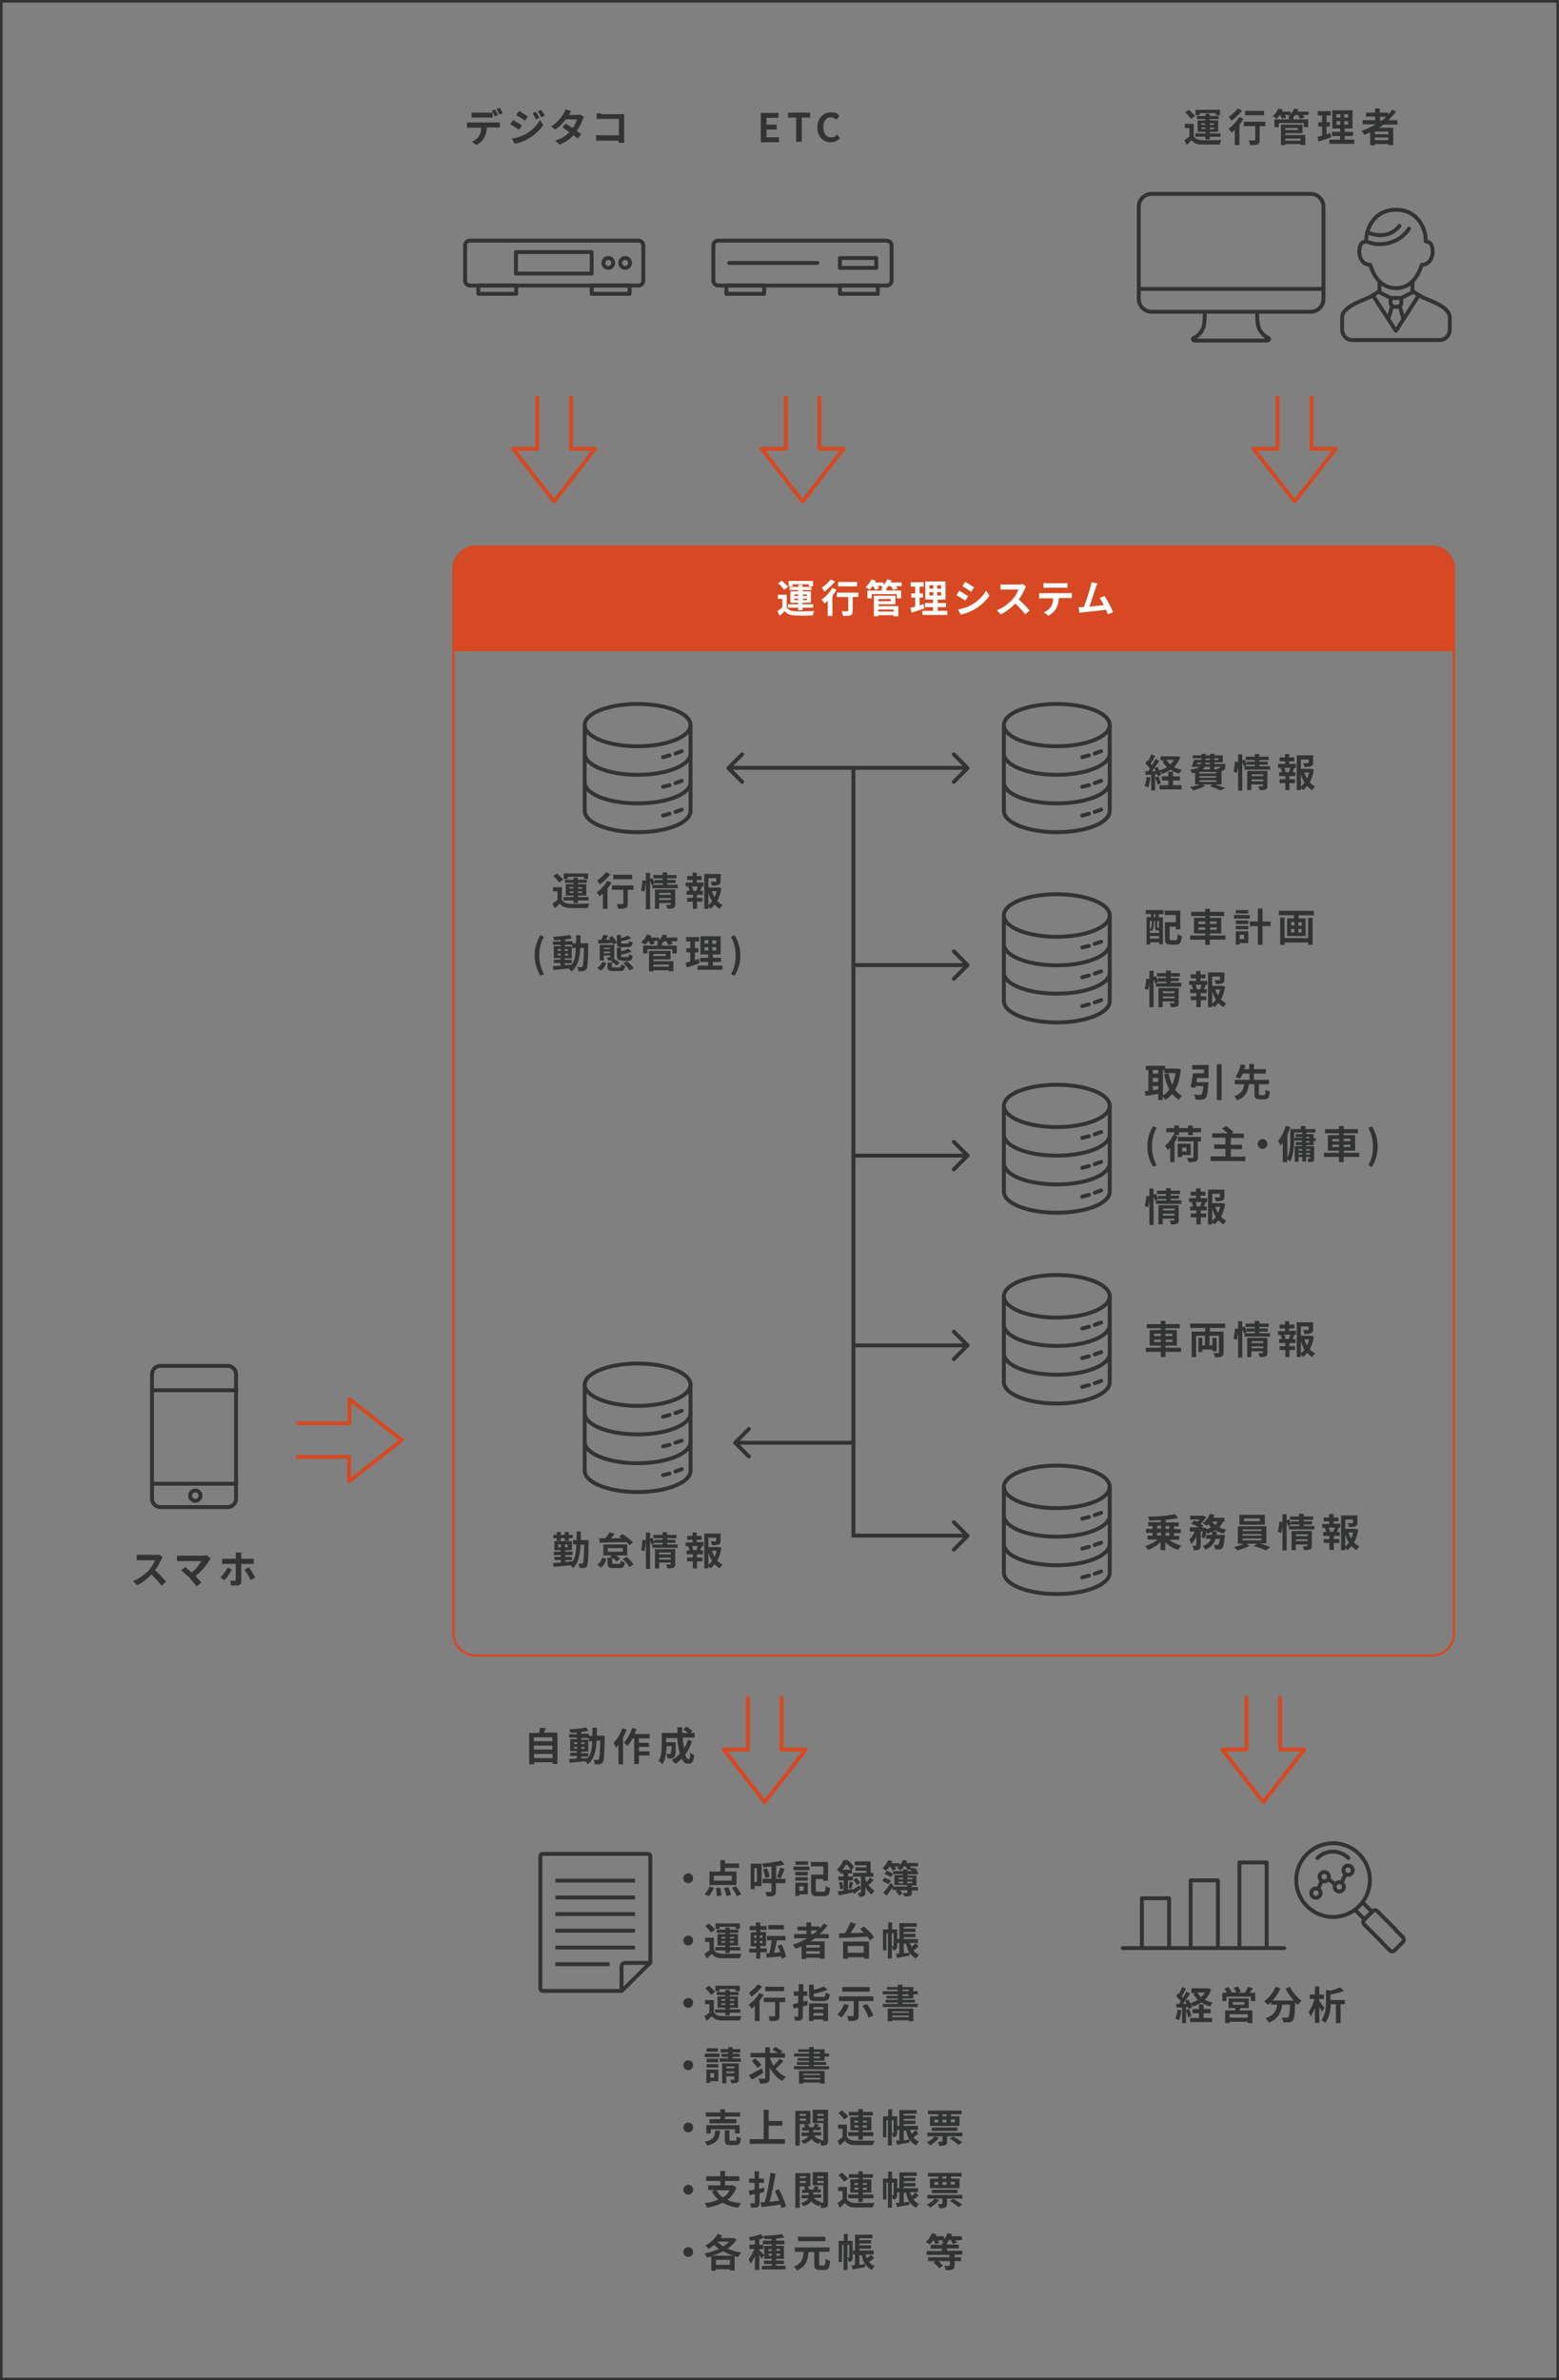 <?xml version="1.0" encoding="UTF-8"?>
<svg xmlns="http://www.w3.org/2000/svg" version="1.1" viewBox="0 0 601 917">
  <rect x="0" y="0" width="601" height="917" fill="#808080" stroke="none"/>
  <defs>
    <style>
      .cls-1, .cls-2, .cls-3, .cls-4, .cls-5, .cls-6, .cls-7, .cls-8, .cls-9, .cls-10, .cls-11, .cls-12 {
        fill: none;
      }

      .cls-2 {
        stroke: #323333;
      }

      .cls-2, .cls-3, .cls-4, .cls-5, .cls-11, .cls-12 {
        stroke-linecap: round;
      }

      .cls-2, .cls-3, .cls-5, .cls-9, .cls-12 {
        stroke-linejoin: round;
      }

      .cls-2, .cls-4, .cls-5, .cls-7, .cls-9, .cls-10, .cls-11, .cls-12 {
        stroke-width: 1.5px;
      }

      .cls-3 {
        stroke: #d64822;
        stroke-width: .9px;
      }

      .cls-13 {
        fill: #d64922;
      }

      .cls-4, .cls-5, .cls-6, .cls-7, .cls-8, .cls-9, .cls-10, .cls-11 {
        stroke: #333;
      }

      .cls-4, .cls-6, .cls-7 {
        stroke-miterlimit: 10;
      }

      .cls-14 {
        isolation: isolate;
      }

      .cls-8 {
        stroke-miterlimit: 10;
        stroke-width: 1.5px;
      }

      .cls-15 {
        fill: #fff;
      }

      .cls-16 {
        fill: #323333;
      }

      .cls-17 {
        fill: #333;
      }

      .cls-12 {
        stroke: #d64922;
      }
    </style>
  </defs>
  <!-- Generator: Adobe Illustrator 28.7.1, SVG Export Plug-In . SVG Version: 1.2.0 Build 142)  -->
  <g>
    <g id="_レイヤー_1" data-name="レイヤー_1">
      <g id="_グループ_1218" data-name="グループ_1218">
        <path id="_パス_580" data-name="パス_580" class="cls-5" d="M286.1,301.2l-5.3-5.3,5.3-5.3"/>
        <path id="_パス_580-2" data-name="パス_580-2" class="cls-5" d="M367.7,290.6l5.3,5.3-5.3,5.3"/>
        <line id="_線_432" data-name="線_432" class="cls-11" x1="281.1" y1="295.8" x2="372.6" y2="295.8"/>
      </g>
      <g id="_グループ_1218-2" data-name="グループ_1218-2">
        <path id="_パス_580-3" data-name="パス_580-3" class="cls-5" d="M367.7,439.9l5.3,5.3-5.3,5.3"/>
        <line id="_線_432-2" data-name="線_432-2" class="cls-11" x1="329" y1="445.2" x2="373" y2="445.2"/>
      </g>
      <rect class="cls-6" x=".5" y=".5" width="600" height="916"/>
      <path class="cls-3" d="M183.4,210.6h368.6c4.7,0,8.5,3.8,8.5,8.6v410.1c0,4.7-3.8,8.5-8.5,8.5H183.4c-4.7,0-8.6-3.8-8.6-8.5V219.2c.1-4.8,3.9-8.6,8.6-8.6Z"/>
      <path class="cls-13" d="M184.4,210.6h366.6c5.2,0,9.5,4.3,9.5,9.5h0v30.8H174.9v-30.8c0-5.2,4.2-9.5,9.5-9.5h0Z"/>
      <g class="cls-14">
        <path class="cls-15" d="M303.3,234c.6,1,1.6,1.4,3.2,1.5,1.8.1,5.3,0,7.4-.1-.2.4-.5,1.2-.6,1.7-1.9.1-5,.1-6.9,0-1.8-.1-3-.5-3.9-1.7-.6.6-1.2,1.2-2,1.8l-.8-1.8c.6-.4,1.3-.9,1.9-1.4v-3.3h-1.7v-1.6h3.4v4.9ZM302.2,227.2c-.4-.7-1.4-1.8-2.2-2.5l1.4-1c.8.7,1.9,1.7,2.4,2.4l-1.6,1.1ZM307.7,234.1h-3.9v-1.3h3.9v-.6h-3v-4.4h3v-.5h-3.3v-1.2h3.3v-.8h1.7v.8h3.4v1.2h-3.4v.5h3.2v4.4h-3.2v.6h4.1v1.3h-4.1v1h-1.7v-1ZM305.6,225.9h-1.6v-2.1h9.4v2.1h-1.6v-.8h-6.2v.8h0ZM306.2,229.6h1.5v-.6h-1.5v.6ZM307.7,231.2v-.6h-1.5v.6h1.5ZM309.5,229v.6h1.6v-.6h-1.6ZM311.1,230.6h-1.6v.6h1.6v-.6Z"/>
        <path class="cls-15" d="M322.5,227.2c-.5.8-1,1.5-1.6,2.3v7.8h-1.8v-5.9c-.4.4-.8.8-1.2,1.1-.3-.4-.9-1.2-1.2-1.5,1.5-1,3.2-2.8,4.1-4.5l1.7.7ZM321.9,224c-1.1,1.4-2.7,3-4.1,3.9-.2-.4-.7-1.1-1-1.5,1.2-.8,2.7-2.1,3.4-3.2l1.7.8ZM330.8,230h-2.1v5.3c0,1-.2,1.5-.8,1.7-.6.3-1.6.3-2.9.3-.1-.5-.3-1.3-.5-1.8h2.1c.3,0,.4-.1.4-.3v-5.2h-4.4v-1.7h8.3v1.7h-.1ZM330.4,225.9h-7.3v-1.7h7.3v1.7Z"/>
        <path class="cls-15" d="M347.9,225.8h-2.5c.3.4.5.7.6,1l-1.7.5c-.2-.4-.5-1-.9-1.5h-.9c-.3.3-.6.6-.8.9v.8h5.7v3h-1.7v-1.6h-9.6v1.6h-1.7v-3h5.5v-1.1h.7c-.3-.1-.6-.3-.8-.4.1-.1.3-.2.4-.3h-1.8c.2.4.4.7.5,1l-1.6.5c-.1-.4-.4-.9-.7-1.4h-.2c-.4.6-.8,1-1.2,1.4-.3-.3-1-.8-1.5-1,.9-.8,1.8-1.9,2.2-3l1.7.5c-.1.2-.2.5-.3.7h3.3v1c.6-.6,1.1-1.4,1.4-2.2l1.7.4c-.1.3-.2.5-.4.8h4.3v1.4h.3ZM338.6,233.5h7.7v3.9h-1.8v-.4h-5.9v.4h-1.7v-7.9h8.3v3.3h-6.6v.7ZM338.6,230.8v.8h4.8v-.8h-4.8ZM338.6,234.8v.8h5.9v-.8h-5.9Z"/>
        <path class="cls-15" d="M356.3,234.4c-1.7.6-3.5,1.2-4.9,1.6l-.4-1.8c.5-.1,1.1-.3,1.8-.5v-3.5h-1.5v-1.6h1.5v-2.6h-1.7v-1.7h5v1.7h-1.6v2.6h1.3v1.6h-1.3v3c.5-.1,1-.3,1.5-.5l.3,1.7ZM365.2,235.3v1.6h-9.6v-1.6h4.1v-1.4h-3.1v-1.6h3.1v-1.3h-3v-7h7.8v7h-3v1.3h3.2v1.6h-3.2v1.4h3.7ZM358.3,226.8h1.5v-1.3h-1.5v1.3ZM358.3,229.4h1.5v-1.3h-1.5v1.3ZM362.8,225.5h-1.5v1.3h1.5v-1.3ZM362.8,228.1h-1.5v1.3h1.5v-1.3Z"/>
        <path class="cls-15" d="M373.2,229.7l-1.1,1.7c-.9-.6-2.4-1.6-3.4-2.1l1.1-1.7c1,.5,2.6,1.6,3.4,2.1ZM374.4,233.1c2.5-1.4,4.6-3.5,5.8-5.6l1.2,2c-1.4,2.1-3.5,4-6,5.4-1.5.9-3.7,1.6-5,1.9l-1.1-2c1.7-.3,3.5-.8,5.1-1.7ZM375.5,226.3l-1.1,1.7c-.8-.6-2.4-1.6-3.4-2.2l1.1-1.7c1,.6,2.6,1.7,3.4,2.2Z"/>
        <path class="cls-15" d="M395.1,226.8c-.5,1.2-1.3,2.8-2.4,4.1,1.5,1.3,3.3,3.2,4.2,4.3l-1.7,1.5c-1-1.4-2.4-2.9-3.8-4.2-1.6,1.7-3.6,3.2-5.6,4.2l-1.5-1.6c2.4-.9,4.7-2.7,6.1-4.3,1-1.1,1.9-2.6,2.2-3.7h-5.1c-.6,0-1.5.1-1.8.1v-2.1c.4.1,1.3.1,1.8.1h5.3c.6,0,1.2-.1,1.5-.2l1.2.9c0,0-.3.6-.4.9Z"/>
        <path class="cls-15" d="M402,228.5h9.8c.3,0,1,0,1.4-.1v2h-5c-.1,1.5-.4,2.8-1,3.9-.5,1-1.7,2.2-3,2.9l-1.8-1.3c1.1-.4,2.1-1.3,2.7-2.1.6-.9.9-2.1.9-3.3h-4c-.4,0-1,0-1.4.1v-2c.4-.2.9,0,1.4,0ZM403.9,224.7h6c.5,0,1.1,0,1.6-.1v1.9c-.5,0-1.1-.1-1.6-.1h-6c-.5,0-1.2,0-1.6.1v-1.9c.5,0,1.1.1,1.6.1Z"/>
        <path class="cls-15" d="M422.4,226.4c-.5,1.5-1.7,5.3-2.4,7.3,1.8-.2,4-.4,5.5-.6-.5-1.1-1.1-2.1-1.6-2.7l1.9-.8c1.1,1.6,2.6,4.6,3.3,6.2l-2,.9c-.2-.5-.4-1.1-.7-1.8-2.4.3-7,.8-8.9,1-.4,0-.9.1-1.4.2l-.3-2.2h2c.9-2.2,2.2-6.3,2.6-7.9.2-.8.3-1.2.4-1.7l2.4.5c-.4.4-.6.9-.8,1.6Z"/>
      </g>
      <path id="_パス_250" data-name="パス_250" class="cls-12" d="M301.3,654.1v19.9h9.3l-15.8,20.3-15.8-20.3h9.3v-19.9"/>
      <g id="_グループ_1203" data-name="グループ_1203">
        <g id="_長方形_1224" data-name="長方形_1224">
          <path class="cls-1" d="M61.8,525.5h26c2.2,0,4,1.8,4,4v48c0,2.2-1.8,4-4,4h-26c-2.2,0-4-1.8-4-4v-48c0-2.2,1.8-4,4-4Z"/>
          <path class="cls-10" d="M61.8,526.2h26c1.8,0,3.2,1.5,3.2,3.2v48c0,1.8-1.5,3.2-3.2,3.2h-26c-1.8,0-3.2-1.5-3.2-3.2v-48c0-1.7,1.4-3.2,3.2-3.2Z"/>
        </g>
        <line id="_線_263" data-name="線_263" class="cls-7" x1="58.3" y1="535.6" x2="91.8" y2="535.6"/>
        <line id="_線_264" data-name="線_264" class="cls-7" x1="58.3" y1="571.6" x2="91.8" y2="571.6"/>
        <path id="_パス_543" data-name="パス_543" class="cls-7" d="M77.3,576.2c0-1.1-.9-2-2-2s-2,.9-2,2,.9,2,2,2h0c1.1,0,2-.9,2-2Z"/>
      </g>
      <g class="cls-14">
        <path class="cls-16" d="M181.5,47.2h9.8c.3,0,1,0,1.4,0v1.9h-5c-.1,1.5-.4,2.8-1,3.9-.5,1-1.7,2.2-3,2.9l-1.8-1.3c1.1-.4,2.1-1.3,2.7-2.1.6-.9.9-2.1.9-3.3h-4.1c-.4,0-1,0-1.4,0v-2c.5,0,1.1,0,1.5,0ZM183.4,43.4h4.9c.5,0,1.1,0,1.6,0v1.9h-8.1v-1.9c.5,0,1.1,0,1.6,0ZM192,44.3l-1.2.5c-.3-.6-.8-1.5-1.2-2.1l1.2-.5c.4.6,1,1.5,1.2,2.1ZM193.8,43.6l-1.2.5c-.3-.6-.8-1.5-1.2-2.1l1.2-.5c.4.6,1,1.6,1.2,2.1Z"/>
        <path class="cls-16" d="M201.2,48.3l-1.1,1.7c-.9-.6-2.4-1.6-3.4-2.1l1.1-1.7c1,.6,2.6,1.6,3.4,2.1ZM202.4,51.8c2.6-1.4,4.6-3.5,5.8-5.6l1.2,2c-1.4,2.1-3.5,4-6,5.4-1.5.9-3.7,1.6-5,1.8l-1.1-2c1.7-.2,3.5-.8,5.1-1.6ZM203.5,44.9l-1.1,1.6c-.8-.6-2.4-1.6-3.4-2.1l1.1-1.7c.9.6,2.6,1.7,3.4,2.2ZM207.9,45.4l-1.3.6c-.4-.9-.8-1.6-1.3-2.4l1.3-.5c.4.6,1,1.6,1.3,2.3ZM210,44.6l-1.3.6c-.5-.9-.9-1.5-1.4-2.3l1.3-.5c.5.6,1.1,1.5,1.4,2.2Z"/>
        <path class="cls-16" d="M219.3,44.3h3c.5,0,1,0,1.3-.2l1.5.9c-.2.3-.4.7-.5,1.1-.4,1.2-1.2,2.8-2.2,4.3.6.5,1.2.9,1.7,1.3l-1.4,1.7c-.4-.4-1-.8-1.6-1.3-1.3,1.4-3,2.7-5.4,3.6l-1.7-1.5c2.6-.8,4.3-2,5.5-3.3-1-.7-2-1.4-2.7-1.9l1.3-1.4c.8.5,1.7,1.1,2.7,1.7.8-1.1,1.4-2.4,1.6-3.3h-4.3c-1,1.4-2.4,2.8-4,3.9l-1.6-1.2c2.6-1.6,4-3.7,4.8-5,.2-.4.6-1.1.7-1.6l2.2.7c-.3.4-.7,1.1-.9,1.5Z"/>
        <path class="cls-16" d="M231.7,44h8.9v9.2c0,.5,0,1.3.1,1.8h-2.2v-.8h-6.8c-.6,0-1.4,0-1.9,0v-2.1c.5,0,1.2,0,1.9,0h6.9v-6.3h-6.7c-.6,0-1.4,0-1.9,0v-2.1h1.7Z"/>
      </g>
      <g class="cls-14">
        <path class="cls-16" d="M216.6,346.7c.6,1,1.6,1.4,3.2,1.5,1.8.1,5.3,0,7.4-.1-.2.4-.5,1.2-.6,1.7-1.9.1-5,.1-6.9,0-1.8-.1-3-.5-3.9-1.7-.6.6-1.2,1.2-2,1.8l-.8-1.8c.6-.4,1.3-.9,1.9-1.4v-3.3h-1.7v-1.6h3.4v4.9h0ZM215.5,340c-.4-.7-1.4-1.8-2.2-2.5l1.4-1c.8.7,1.9,1.7,2.4,2.4l-1.6,1.1ZM221.1,346.9h-3.9v-1.3h3.9v-.6h-3v-4.4h3v-.5h-3.3v-1.2h3.3v-.8h1.7v.8h3.4v1.2h-3.4v.5h3.2v4.4h-3.2v.6h4.1v1.3h-4.1v1h-1.7v-1ZM218.9,338.6h-1.6v-2.1h9.4v2.1h-1.6v-.8h-6.2v.8h0ZM219.5,342.3h1.5v-.6h-1.5v.6ZM221.1,344v-.6h-1.5v.6h1.5ZM222.8,341.8v.6h1.6v-.6h-1.6ZM224.4,343.4h-1.6v.6h1.6v-.6Z"/>
        <path class="cls-16" d="M235.8,340c-.5.8-1,1.5-1.6,2.3v7.8h-1.8v-5.9c-.4.4-.8.8-1.2,1.1-.3-.4-.9-1.2-1.2-1.5,1.5-1,3.2-2.8,4.1-4.5l1.7.7ZM235.3,336.8c-1.1,1.4-2.7,3-4.1,3.9-.2-.4-.7-1.1-1-1.5,1.2-.8,2.7-2.1,3.4-3.2l1.7.8ZM244.1,342.8h-2.1v5.3c0,1-.2,1.5-.8,1.7-.6.3-1.6.3-2.9.3-.1-.5-.3-1.3-.5-1.8h2.1c.3,0,.4-.1.4-.3v-5.2h-4.4v-1.7h8.3v1.7h-.1ZM243.7,338.7h-7.3v-1.7h7.3v1.7Z"/>
        <path class="cls-16" d="M247.1,343c.3-1,.5-2.7.6-3.9l1.3.2c0,1.2-.3,3-.6,4.2l-1.3-.5ZM261.3,340.9v1.3h-9.8v-1.3h4v-.6h-3.1c0,.1-1.2.7-1.2.7-.1-.4-.3-1.1-.6-1.6v10.9h-1.6v-14h1.6v2.4l.9-.4c.3.6.7,1.5.8,2v-1.3h3.1v-.6h-3.5v-1.3h3.5v-1h1.8v1h3.6v1.3h-3.6v.6h3.2v1.2h-3.2v.6h4.1ZM260.3,348.4c0,.8-.1,1.2-.7,1.4-.5.3-1.3.3-2.3.3-.1-.4-.3-1.1-.5-1.5h1.5c.2,0,.3-.1.3-.2v-.5h-4.5v2.2h-1.6v-7.4h7.8v5.7h0ZM254.1,344v.7h4.5v-.7h-4.5ZM258.6,346.7v-.7h-4.5v.7h4.5Z"/>
        <path class="cls-16" d="M268.7,340h2.5v1.5h-1.2.6c-.3.7-.5,1.2-.7,1.7h1.1v1.5h-2.3v1.2h2.1v1.5h-2.1v2.7h-1.6v-2.7h-2.2v-1.5h2.2v-1.2h-2.4v-1.5h1.1c-.1-.5-.3-1.1-.5-1.6h.5c0-.1-1.5-.1-1.5-.1v-1.5h2.7v-1h-2.1v-1.5h2.1v-1.3h1.6v1.3h1.9v1.5h-1.9v1h0ZM268.5,343.1c.2-.5.4-1.1.5-1.6h-2.3c.3.5.5,1.2.5,1.6h-.5c0,.1,2.2.1,2.2.1h-.4ZM278.1,342.2c-.3,1.8-.8,3.5-1.6,4.9.6.7,1.3,1.2,2.1,1.6-.4.3-.9,1-1.2,1.4-.7-.4-1.3-1-1.9-1.6-.5.6-1,1.2-1.6,1.6-.2-.3-.5-.6-.8-.9v.9h-1.6v-13.4h6.3v2.8c0,.8-.2,1.2-.8,1.4-.6.2-1.4.3-2.5.3-.1-.5-.3-1.1-.5-1.5h1.8c.2,0,.3-.1.3-.2v-1.2h-3v3.6h3.9c0-.1,1.1.3,1.1.3ZM273.1,348.7c.5-.4,1-.9,1.4-1.5-.6-1-1.1-2.1-1.4-3.2v4.7ZM274.4,343.3c.3.8.6,1.6,1.1,2.3.3-.7.6-1.5.8-2.3h-1.9Z"/>
      </g>
      <g class="cls-14">
        <path class="cls-16" d="M206.1,368.1c0-3,.8-5.4,2.2-7.8l1.4.6c-1.3,2.2-1.8,4.7-1.8,7.2s.6,5,1.8,7.2l-1.4.6c-1.3-2.4-2.2-4.8-2.2-7.8Z"/>
        <path class="cls-16" d="M226.8,363.5v.8c-.1,6.1-.3,8.3-.7,9-.3.5-.7.6-1.2.8-.4.1-1.1.1-1.9.1,0-.5-.2-1.2-.5-1.7.7.1,1.2.1,1.5.1s.4-.1.5-.3c.3-.4.5-2.2.6-7.1h-1.4c-.2,4-.9,7.1-3.4,9.1-.2-.4-.7-.9-1.1-1.2-2.2.2-4.3.5-5.9.6l-.2-1.5c.8-.1,1.9-.1,3-.2v-1h-2.6v-1.3h2.6v-.6h-2.6v-4.6h2.6v-.5h-3v-1.3h3v-.6c-.9.1-1.7.1-2.5.1-.1-.4-.2-.9-.4-1.3,2.2-.1,4.8-.4,6.5-.7l.8,1.3c-.8.2-1.7.3-2.7.4v.7h2.9v.8h1.4v-3.1h1.7v3.1h3ZM215,366.3h1.2v-.7h-1.2v.7ZM216.2,368.1v-.7h-1.2v.7h1.2ZM217.8,371.8c.9-.1,1.7-.1,2.6-.2,1.2-1.6,1.5-3.8,1.6-6.4h-1.4v-1.2h-2.9v.6h2.7v4.6h-2.7v.6h2.7v1.3h-2.7v.7h0ZM218.9,366.3v-.7h-1.2v.7h1.2ZM217.8,367.4v.7h1.2v-.7h-1.2Z"/>
        <path class="cls-16" d="M230.2,372.9c1-.6,1.7-1.5,2-2.4l1.5.6c-.4,1.1-1.1,2.2-2.2,2.8l-1.3-1ZM230.5,362.1h1.2c.4-.7.8-1.4,1-2l1.8.4c-.3.5-.7,1.1-1,1.5h1.8c-.2-.2-.4-.5-.6-.7l1.2-.7c.8.7,1.6,1.8,1.9,2.5l-1.3.8-.3-.6c-2,.1-4,.2-5.5.2l-.2-1.4ZM236.2,369.8c-.4.2-1,.2-1.8.2-.1-.4-.3-.9-.5-1.2h1.1c.2,0,.2-.1.2-.2v-.5h-2.4v1.9h-1.6v-6h5.6v4.6c0,.3,0,.6-.1.8.8.4,1.7,1,2.2,1.5l-1.2,1.1c-.4-.5-1.4-1.2-2.2-1.6l.7-.6ZM232.8,365.1v.5h2.4v-.5h-2.4ZM235.2,367.2v-.6h-2.4v.6h2.4ZM238.8,372.6c.5,0,.6-.2.7-1.1.3.3,1,.5,1.5.6-.2,1.6-.7,2-2,2h-2.5c-1.9,0-2.3-.4-2.3-1.8v-1.5h1.7v1.5c0,.4.1.4.8.4h2.1ZM239.9,365c-1.7,0-2.1-.4-2.1-1.9v-2.9h1.6v1.2c1-.3,2-.6,2.7-1l1.2,1.1c-1.1.5-2.6.9-3.9,1.1v.4c0,.4.1.5.7.5h1.8c.5,0,.6-.1.6-1,.3.2,1,.5,1.4.5-.2,1.5-.6,1.9-1.9,1.9h-2.1ZM239.9,370c-1.7,0-2.1-.5-2.1-1.9v-3h1.6v1.4c1.1-.3,2.2-.6,2.9-1l1.2,1.1c-1.2.5-2.7.9-4.1,1.2v.4c0,.4.1.5.7.5h1.8c.5,0,.6-.1.6-1.1.3.2,1,.5,1.4.6-.2,1.5-.6,2-1.9,2h-2.1v-.2ZM241.7,370.3c1,.8,2.1,1.8,2.5,2.7l-1.5.9c-.4-.8-1.4-2-2.4-2.8l1.4-.8Z"/>
        <path class="cls-16" d="M261.2,362.6h-2.5c.3.4.5.7.6,1l-1.6.5c-.2-.4-.5-1-.9-1.5h-.8c-.3.3-.6.6-.8.9v.8h5.7v3h-1.7v-1.6h-9.6v1.6h-1.7v-3h5.5v-1.1h.7c-.3-.1-.6-.3-.8-.4.1-.1.3-.2.4-.3h-1.8c.2.4.4.7.5,1l-1.6.5c-.1-.4-.4-.9-.7-1.4h-.2c-.4.6-.8,1-1.2,1.4-.3-.3-1.1-.8-1.5-1,.9-.8,1.8-1.9,2.2-3l1.7.5c-.1.2-.2.5-.3.7h3.3v1c.6-.6,1.1-1.4,1.4-2.2l1.7.4c-.1.3-.2.5-.4.8h4.3v1.4h.1ZM251.9,370.3h7.7v3.9h-1.8v-.4h-5.9v.4h-1.7v-7.9h8.3v3.3h-6.6v.7h0ZM251.9,367.5v.8h4.8v-.8h-4.8ZM251.9,371.6v.8h5.9v-.8h-5.9Z"/>
        <path class="cls-16" d="M269.6,371.1c-1.6.6-3.4,1.2-4.9,1.6l-.4-1.8c.5-.1,1.1-.3,1.8-.5v-3.5h-1.5v-1.6h1.5v-2.6h-1.6v-1.7h5v1.7h-1.6v2.6h1.3v1.6h-1.3v3c.5-.1,1-.3,1.5-.5l.2,1.7ZM278.5,372v1.6h-9.6v-1.6h4.1v-1.4h-3.1v-1.6h3.1v-1.3h-3v-7h7.8v7h-3v1.3h3.2v1.6h-3.2v1.4h3.7ZM271.6,363.5h1.5v-1.3h-1.5v1.3ZM271.6,366.2h1.5v-1.3h-1.5v1.3ZM276.1,362.3h-1.5v1.3h1.5v-1.3ZM276.1,364.9h-1.5v1.3h1.5v-1.3Z"/>
        <path class="cls-16" d="M281.8,375.3c1.3-2.2,1.8-4.7,1.8-7.2s-.6-5-1.8-7.2l1.4-.6c1.4,2.3,2.2,4.8,2.2,7.8s-.8,5.4-2.2,7.8l-1.4-.6Z"/>
      </g>
      <g class="cls-14">
        <path class="cls-16" d="M443.5,299.5c-.1,1.4-.5,2.9-.9,3.9-.3-.2-1-.5-1.4-.6.4-.9.7-2.2.8-3.5l1.5.2ZM455,291.6c-.5,1.6-1.4,2.9-2.4,3.9.9.5,1.9.9,3.1,1.1-.4.3-.9,1-1.1,1.4-1.3-.3-2.4-.8-3.3-1.5-1,.7-2.2,1.2-3.4,1.6-.2-.4-.6-1.1-.9-1.4.3.6.5,1.3.6,1.8l-1.3.6c0-.2-.1-.5-.2-.8h-.8v6.2h-1.5v-6h-2.2c0,.1-.1-1.4-.1-1.4h1.1c.2-.3.5-.6.7-1-.4-.6-1.2-1.4-1.8-2l.9-1.2.3.3c.4-.8.8-1.8,1.1-2.6l1.5.6c-.5,1-1.1,2.2-1.7,3,.2.2.4.4.5.6.5-.8,1-1.7,1.3-2.4l1.5.7c-.8,1.3-1.9,2.8-2.8,4h1.4c-.2-.5-.3-.9-.5-1.2l1.2-.5c.2.4.5.9.7,1.4,1.1-.3,2.1-.7,3-1.2-.7-.7-1.3-1.5-1.8-2.4l1-.3h-1.7v-1.5h6.5c0-.1,1.1.2,1.1.2ZM446.6,299.1c.4.9.8,2,.9,2.7l-1.3.5c-.1-.8-.5-1.9-.9-2.8l1.3-.4ZM452.2,302.5h3.3v1.6h-8.5v-1.6h3.4v-1.8h-2.5v-1.6h2.5v-1.8h1.8v1.8h2.7v1.6h-2.7v1.8h0ZM449.7,292.7c.4.7.9,1.3,1.4,1.8.6-.5,1.1-1.1,1.5-1.8h-2.9Z"/>
        <path class="cls-16" d="M468.4,302.2c1.4.5,3,1,4,1.4l-2,.9c-.9-.5-2.4-1.1-4-1.6l1.1-.7h-4l1.2.5c-1.2.7-3.1,1.4-4.7,1.8-.3-.3-.9-1-1.3-1.3,1.4-.2,2.9-.6,4-1h-2v-4.5c-.3.1-.7.1-1.1.2-.1-.4-.6-1.1-.8-1.4,1.9-.2,2.9-.6,3.6-1.1h-1.4c0,.1-1.6,0-1.6,0,.3-.7.7-1.8.9-2.7h2.9v-.6h-3.4v-1.1h3.4v-.6h1.6v.6h1.7v-.6h1.7v.6h3.2v2.7h-3.2v.6h4.2v.5c-.1,1-.2,1.5-.4,1.8-.2.2-.6.3-.9.4h-.2v5.2h-2.5ZM461.4,294.4h1.6c.1-.2.1-.4.1-.6h-1.5l-.2.6ZM468.9,297.4h-6.5v.6h6.5v-.6ZM468.9,299h-6.5v.6h6.5v-.6ZM462.4,301.2h6.5v-.6h-6.5v.6ZM464.4,295.4c-.2.4-.4.7-.7,1h2.7v-1h-2ZM466.4,293.8h-1.7v.6h1.7v-.6ZM464.7,292.8h1.7v-.6h-1.7v.6ZM468.1,292.2v.6h1.6v-.6h-1.6ZM468.1,295.4v1h1.3c0-.2-.1-.4-.2-.5.3,0,.7.1.8,0,.1,0,.2,0,.3-.1.1-.1.1-.2.1-.4h-2.3Z"/>
        <path class="cls-16" d="M475.5,297.3c.3-1,.5-2.7.6-3.9l1.3.2c0,1.2-.3,3-.6,4.2l-1.3-.5ZM489.6,295.2v1.3h-9.8v-1.3h4v-.6h-3.1c0,.1-1.2.7-1.2.7-.1-.4-.3-1.1-.6-1.6v10.9h-1.6v-14h1.6v2.4l.9-.4c.3.6.7,1.5.8,2v-1.2h3.1v-.6h-3.5v-1.3h3.5v-1h1.8v1h3.6v1.3h-3.6v.6h3.2v1.2h-3.2v.6h4.1ZM488.6,302.7c0,.8-.1,1.2-.7,1.4-.5.3-1.3.3-2.3.3-.1-.4-.3-1.1-.5-1.5h1.5c.2,0,.3-.1.3-.2v-.5h-4.5v2.2h-1.6v-7.4h7.8v5.7h0ZM482.5,298.3v.7h4.5v-.7h-4.5ZM487,301v-.7h-4.5v.7h4.5Z"/>
        <path class="cls-16" d="M497.1,294.3h2.5v1.5h-1.2.6c-.3.7-.5,1.2-.7,1.7h1.1v1.5h-2.3v1.2h2.1v1.5h-2.1v2.7h-1.6v-2.7h-2.2v-1.5h2.2v-1.2h-2.4v-1.5h1.1c-.1-.5-.3-1.1-.5-1.6h.5c0-.1-1.5-.1-1.5-.1v-1.5h2.7v-1h-2.1v-1.5h2.1v-1.3h1.6v1.3h2v1.5h-2v1h0ZM496.9,297.4c.2-.5.4-1.1.5-1.6h-2.3c.3.5.5,1.2.5,1.6h-.5c0,.1,2.2.1,2.2.1h-.4ZM506.5,296.5c-.3,1.8-.8,3.5-1.6,4.9.6.7,1.3,1.2,2.1,1.6-.4.3-.9,1-1.2,1.4-.7-.4-1.3-1-1.9-1.6-.5.6-1,1.2-1.6,1.6-.2-.3-.5-.6-.8-.9v.9h-1.6v-13.4h6.3v2.8c0,.8-.2,1.2-.8,1.4-.6.2-1.4.3-2.5.3-.1-.5-.3-1.1-.5-1.5h1.8c.2,0,.3-.1.3-.2v-1.2h-3v3.6h3.9c0-.1,1.1.3,1.1.3ZM501.5,303c.5-.4,1-.9,1.4-1.5-.6-1-1.1-2.1-1.4-3.2v4.7ZM502.8,297.6c.3.8.6,1.6,1.1,2.3.3-.7.6-1.5.8-2.3h-1.9Z"/>
      </g>
      <g class="cls-14">
        <path class="cls-16" d="M455.3,520.8h-6v2h-1.8v-2h-5.8v-1.6h5.8v-.8h-4.3v-6h4.3v-.7h-5.4v-1.6h5.4v-1.2h1.8v1.2h5.5v1.6h-5.5v.7h4.4v6h-4.4v.8h6v1.6ZM444.9,514.7h2.6v-.9h-2.6v.9ZM447.5,517v-.9h-2.6v.9h2.6ZM449.3,513.8v.9h2.6v-.9h-2.6ZM452,516.1h-2.6v.9h2.6v-.9Z"/>
        <path class="cls-16" d="M466.4,511.6v1.4h5.3v8.1c0,.8-.2,1.3-.8,1.5-.6.3-1.4.3-2.5.3-.1-.5-.3-1.1-.6-1.6h1.8c.3,0,.3,0,.3-.3v-6.4h-3.6v3.7h1.1v-2.9h1.6v5.2h-1.6v-.7h-3.9v1h-1.5v-5.5h1.5v2.9h1v-3.7h-3.4v8.2h-1.7v-9.8h5.2v-1.4h-5.8v-1.7h13.5v1.7h-5.9Z"/>
        <path class="cls-16" d="M475.5,515.7c.3-1,.5-2.7.6-3.9l1.3.2c0,1.2-.3,3-.6,4.2l-1.3-.5ZM489.6,513.6v1.3h-9.8v-1.3h4v-.6h-3.1c0,0-1.2.7-1.2.7-.1-.4-.3-1.1-.6-1.6v10.9h-1.6v-14h1.6v2.4l.9-.4c.3.6.7,1.5.8,2v-1.2h3.1v-.6h-3.5v-1.3h3.5v-1h1.8v1h3.6v1.3h-3.6v.6h3.2v1.2h-3.2v.6h4.1ZM488.6,521.1c0,.8-.1,1.2-.7,1.4-.5.3-1.3.3-2.3.3-.1-.4-.3-1.1-.5-1.5h1.5c.2,0,.3,0,.3-.2v-.5h-4.5v2.2h-1.6v-7.4h7.8v5.7h0ZM482.5,516.7v.7h4.5v-.7h-4.5ZM487,519.4v-.7h-4.5v.7h4.5Z"/>
        <path class="cls-16" d="M497.1,512.7h2.5v1.5h-1.2.6c-.3.7-.5,1.2-.7,1.7h1.1v1.5h-2.3v1.2h2.1v1.5h-2.1v2.7h-1.6v-2.7h-2.2v-1.5h2.2v-1.2h-2.4v-1.5h1.1c-.1-.5-.3-1.1-.5-1.6h.5c0,0-1.5,0-1.5,0v-1.5h2.7v-1h-2.1v-1.5h2.1v-1.3h1.6v1.3h2v1.5h-2v1h0ZM496.9,515.8c.2-.5.4-1.1.5-1.6h-2.3c.3.5.5,1.2.5,1.6h-.5c0,0,2.2,0,2.2,0h-.4ZM506.5,514.9c-.3,1.8-.8,3.5-1.6,4.9.6.7,1.3,1.2,2.1,1.6-.4.3-.9,1-1.2,1.4-.7-.4-1.3-1-1.9-1.6-.5.6-1,1.2-1.6,1.6-.2-.3-.5-.6-.8-.9v.9h-1.6v-13.4h6.3v2.8c0,.8-.2,1.2-.8,1.4-.6.2-1.4.3-2.5.3-.1-.5-.3-1.1-.5-1.5h1.8c.2,0,.3,0,.3-.2v-1.2h-3v3.6h3.9c0,0,1.1.3,1.1.3ZM501.5,521.4c.5-.4,1-.9,1.4-1.5-.6-1-1.1-2.1-1.4-3.2v4.7ZM502.8,516c.3.8.6,1.6,1.1,2.3.3-.7.6-1.5.8-2.3h-1.9Z"/>
      </g>
      <g class="cls-14">
        <path class="cls-16" d="M450.5,593.1c1.3,1,3.1,1.9,4.9,2.4-.4.4-1,1.1-1.3,1.6-1.7-.6-3.5-1.6-4.9-2.9v3h-1.8v-3c-1.4,1.2-3.1,2.3-4.8,2.9-.3-.5-.8-1.1-1.2-1.5,1.8-.5,3.6-1.4,4.9-2.5h-3.9v-1.5h1.9v-1.1h-2.5v-1.5h2.5v-1.1h-1.7v-1.5h4.9v-.8c-1.5,0-3.1.2-4.5.2,0-.4-.2-1.1-.4-1.5,3.7,0,7.8-.4,10.4-1l1.2,1.5c-1.4.3-3.1.5-4.8.7v1h5v1.5h-1.8v1.1h2.6v1.5h-2.6v1.1h2v1.5h-4.1ZM446.1,588.9h1.5v-1.1h-1.5v1.1ZM446.1,591.6h1.5v-1.1h-1.5v1.1ZM449.3,587.9v1.1h1.5v-1.1h-1.5ZM450.8,590.5h-1.5v1.1h1.5v-1.1Z"/>
        <path class="cls-16" d="M471.5,586.2c-.4.9-.9,1.6-1.5,2.2.8.4,1.8.7,2.8.9-.4.4-.9,1.1-1.1,1.5-1.1-.3-2.2-.7-3.1-1.3-.9.5-1.9.9-3.1,1.3-.1-.2-.2-.4-.4-.6-.2.9-.5,1.8-.7,2.5l-1.2-.6c.2-.6.3-1.3.5-2.1h-.8v5.3c0,.8-.1,1.3-.6,1.6s-1.2.3-2.1.3c0-.5-.3-1.2-.5-1.7h1.3q.2,0,.2-.2v-3.3c-.5,1.1-1.2,2.1-1.9,2.8-.2-.5-.5-1.2-.8-1.7.8-.7,1.6-1.9,2.1-3.1h-1.9v-1.6h3.4c-.8-.5-2-1.1-2.9-1.5l1.1-1.1c.4,0,.8.3,1.2.5.3-.3.7-.6.9-.9h-3.6v-1.5h5.1c0,0,1.1.6,1.1.6-.5.8-1.3,1.8-2.2,2.5.4.2.8.5,1.1.7l-.7.8h.9c0,0,1.1.3,1.1.3v.3c.6-.2,1.2-.4,1.7-.7-.4-.4-.8-.8-1.1-1.2-.2.2-.5.5-.7.6-.3-.3-1-.8-1.5-1,1.2-.8,2.3-2.2,2.9-3.6l1.7.4c-.2.4-.3.7-.6,1.1h4.4v1.5h-.5ZM472.2,591.5s0,.5-.1.7c-.2,2.6-.5,3.8-.9,4.2-.3.3-.6.5-1.1.5s-1,0-1.7,0c0-.5-.2-1.2-.5-1.7.5,0,1.1,0,1.3,0s.3,0,.5-.2.4-.8.6-2.2h-1.7c-.5,1.8-1.6,3.2-3.9,4.2-.2-.4-.7-1-1-1.4,1.8-.7,2.7-1.6,3.1-2.8h-1.8v-1.5h2.2c.1-.4.1-.9.1-1.3h1.8c0,.5-.1.9-.2,1.3h3.3ZM467.3,586.2c.3.5.8.9,1.2,1.3.4-.4.7-.8,1-1.3h-2.2Z"/>
        <path class="cls-16" d="M485.7,594.6c1.4.4,3,1,4,1.4l-1.6,1.3c-1.2-.5-3.2-1.3-4.8-1.7l1.3-.9h-4.1l1.2.8c-1.2.7-3.1,1.4-4.7,1.8-.3-.4-.9-.9-1.3-1.3,1.3-.3,2.8-.8,3.9-1.3h-2.4v-6.7h11v6.6h-2.5ZM487.6,587.4h-9.8v-3.8h9.8v3.8ZM479,589.8h7.3v-.6h-7.3v.6ZM479,591.6h7.3v-.6h-7.3v.6ZM479,593.4h7.3v-.7h-7.3v.7ZM485.7,585h-6.1v1h6.1v-1Z"/>
        <path class="cls-16" d="M492.6,590.1c.3-1,.5-2.7.6-3.9l1.3.2c0,1.2-.3,3-.6,4.2l-1.3-.5ZM506.7,587.9v1.3h-9.8v-1.3h4v-.6h-3.1c0,0-1.2.7-1.2.7-.1-.4-.3-1.1-.6-1.6v10.9h-1.6v-14h1.6v2.4l.9-.4c.3.6.7,1.5.8,2v-1.2h3.1v-.6h-3.5v-1.3h3.5v-1h1.8v1h3.6v1.3h-3.6v.6h3.2v1.2h-3.2v.6h4.1ZM505.7,595.5c0,.8-.1,1.2-.7,1.4-.5.3-1.3.3-2.3.3-.1-.4-.3-1.1-.5-1.5h1.5c.2,0,.3,0,.3-.2v-.5h-4.5v2.2h-1.6v-7.4h7.8v5.7h0ZM499.6,591.1v.7h4.5v-.7h-4.5ZM504.1,593.7v-.7h-4.5v.7h4.5Z"/>
        <path class="cls-16" d="M514.2,587h2.5v1.5h-1.2.6c-.3.7-.5,1.2-.7,1.7h1.1v1.5h-2.3v1.2h2.1v1.5h-2.1v2.7h-1.7v-2.7h-2.2v-1.5h2.2v-1.2h-2.4v-1.5h1.1c-.1-.5-.3-1.1-.5-1.6h.5c0,0-1.5,0-1.5,0v-1.5h2.7v-1h-2.1v-1.5h2.1v-1.3h1.7v1.3h1.9v1.5h-1.9v1h.1ZM514,590.1c.2-.5.4-1.1.5-1.6h-2.3c.3.5.5,1.2.5,1.6h-.5c0,0,2.2,0,2.2,0h-.4ZM523.6,589.3c-.3,1.8-.8,3.5-1.6,4.9.6.7,1.3,1.2,2.1,1.6-.4.3-.9,1-1.2,1.4-.7-.4-1.3-1-1.9-1.6-.5.6-1,1.2-1.6,1.6-.2-.3-.5-.6-.8-.9v.9h-1.6v-13.4h6.3v2.8c0,.8-.2,1.2-.8,1.4s-1.4.3-2.5.3c0-.5-.3-1.1-.5-1.5h1.8c.2,0,.3,0,.3-.2v-1.2h-3v3.6h3.9c0,0,1.1.3,1.1.3ZM518.6,595.8c.5-.4,1-.9,1.4-1.5-.6-1-1.1-2.1-1.4-3.2v4.7ZM519.8,590.4c.3.8.6,1.6,1.1,2.3.3-.7.6-1.5.8-2.3h-1.9Z"/>
      </g>
      <line id="_線_347" data-name="線_347" class="cls-7" x1="214.1" y1="724.5" x2="244.8" y2="724.5"/>
      <line id="_線_348" data-name="線_348" class="cls-7" x1="214.1" y1="731" x2="244.8" y2="731"/>
      <line id="_線_347-2" data-name="線_347-2" class="cls-7" x1="214.1" y1="737.4" x2="244.8" y2="737.4"/>
      <line id="_線_348-2" data-name="線_348-2" class="cls-7" x1="214.1" y1="743.8" x2="244.8" y2="743.8"/>
      <line id="_線_347-3" data-name="線_347-3" class="cls-7" x1="214.1" y1="750.3" x2="244.8" y2="750.3"/>
      <line id="_線_348-3" data-name="線_348-3" class="cls-7" x1="214.1" y1="756.7" x2="235" y2="756.7"/>
      <path class="cls-9" d="M250.6,756.2l-10.9,10.8h-30.4c-.6,0-1-.4-1-1v-50.8c0-.6.4-1,1-1h40.4c.6,0,1,.4,1,1v41Z"/>
      <path class="cls-5" d="M250.6,756.2h-9.6c-.8,0-1.4.6-1.4,1.4v9.1"/>
      <g class="cls-14">
        <path class="cls-16" d="M267.2,723.6c0,1.1-.9,1.9-1.9,1.9s-1.9-.9-1.9-1.9.9-1.9,1.9-1.9c1.1,0,1.9.8,1.9,1.9Z"/>
        <path class="cls-16" d="M271.6,729.7c.7-.7,1.5-1.8,1.9-2.9l1.7.4c-.4,1.2-1.2,2.5-2,3.3l-1.6-.8ZM283.9,726.2h-10.4v-5.2h4.2v-4.4h1.8v1.3h5.4v1.7h-5.4v1.4h4.4v5.2ZM282.1,722.6h-6.9v1.9h6.9v-1.9ZM277.7,727.2c.2,1,.4,2.3.4,3.1l-1.8.2c0-.8-.1-2.1-.3-3.2h1.7ZM280.7,727c.5.9,1,2.2,1.1,3l-1.7.5c-.2-.8-.6-2.1-1-3.1l1.6-.4ZM283.7,726.7c.7.9,1.6,2.2,2,3.1l-1.7.7c-.3-.9-1.1-2.2-1.8-3.2l1.5-.6Z"/>
        <path class="cls-16" d="M293.5,726.6h-2.6v1.2h-1.5v-9.8h4.2v8.6h-.1ZM290.8,719.7v5.3h1v-5.3h-1ZM302.7,725.5h-3.6v3.1c0,.9-.2,1.4-.8,1.7-.6.3-1.4.3-2.7.3-.1-.5-.4-1.2-.6-1.7h2c.3,0,.4,0,.4-.3v-3.1h-3.4v-1.7h3.4v-4.7c-1,0-2.1.2-3.1.3-.1-.4-.3-1.1-.5-1.5,2.6-.2,5.5-.6,7.4-1.1l1.2,1.5c-1,.3-2.1.5-3.2.6v4.9h3.6v1.7h0ZM295.6,719.7c.5,1,1,2.4,1.1,3.3l-1.6.5c-.1-.9-.5-2.3-1-3.3l1.5-.5ZM299.5,723.1c.4-1,1-2.5,1.3-3.6l1.7.5c-.5,1.3-1.1,2.7-1.6,3.6l-1.4-.5Z"/>
        <path class="cls-16" d="M305.9,719.1h6.1v1.4h-6.1v-1.4ZM311.4,729.8h-3.3v.6h-1.5v-5.1h4.8v4.5ZM306.6,721.1h4.8v1.4h-4.8v-1.4ZM306.6,723.2h4.8v1.3h-4.8v-1.3ZM311.5,718.4h-4.8v-1.3h4.8v1.3ZM308.1,726.7v1.7h1.7v-1.7h-1.7ZM317.4,728.8c.7,0,.8-.3.9-2.2.4.3,1.2.6,1.7.7-.2,2.5-.7,3.2-2.4,3.2h-2.5c-1.9,0-2.4-.5-2.4-2.4v-5.9h4.7v-3.2h-4.8v-1.7h6.6v7.3h-1.8v-.7h-2.9v4.2c0,.6.1.7.8.7h2.1Z"/>
        <path class="cls-16" d="M328.7,728c.8-.4,1.7-1.1,2.7-1.7l.5,1.3c-.9.7-1.8,1.4-2.7,2l-.5-.9v.4c-1.9.4-3.8.8-5.4,1.1l-.3-1.6c.6,0,1.4-.2,2.2-.3v-3.9h-2v-1.5h2v-1.1h-1.2v-.7c-.1,0-.2.2-.3.3-.2-.3-.7-.9-1.1-1.2,1.3-1.1,2.1-2.5,2.6-3.6h1.5c.9.7,2,1.8,2.5,2.6l-.9,1.1h.1v1.5h-1.5v1.1h1.9v1.5h-1.9v3.6l1.8-.3v.3ZM324.6,725c.2.8.5,1.9.5,2.6l-1.2.3c0-.7-.2-1.8-.5-2.6l1.2-.3ZM328,720.3c-.4-.6-1.1-1.5-1.7-2.1-.4.6-.9,1.3-1.5,2.1h3.2ZM327.1,727.3c.2-.7.4-1.7.5-2.4l1.3.3c-.3.8-.5,1.8-.7,2.4l-1.1-.3ZM334.5,725.6c.6,1.1,1.5,2.2,2.7,2.8-.4.3-.9,1-1.1,1.5-1.1-.7-1.9-1.8-2.5-2.9v2c0,.8-.1,1.2-.6,1.4-.5.3-1.1.3-1.9.3,0-.5-.2-1.1-.4-1.5h1q.2,0,.2-.2v-6h-3.1v-1.5h5.2v-.8h-4.2v-1.3h4.2v-.8h-4.5v-1.5h6.1v4.4h1.1v1.5h-3.2v.5c.2.5.3,1.1.6,1.6.5-.5,1-1.2,1.3-1.8l1.4.9c-.6.7-1.3,1.4-1.8,1.9l-.5-.5ZM330.1,723.5c.6.5,1.3,1.3,1.5,1.9l-1.2.8c-.3-.6-.9-1.4-1.5-2l1.2-.7Z"/>
        <path class="cls-16" d="M350.9,719.1c.2.3.4.6.5.8l.4-.4c.6.2,1.4.5,1.8.8l-.5.6h.7v1.2h-4v.5h3.5v3.8h-1.8v.6h2.4v1.3h-2.4v.9c0,.7-.1,1-.7,1.2-.5.2-1.2.2-2.2.2-.1-.4-.3-.9-.5-1.3h1.4c.2,0,.3,0,.3-.2v-.9h-3c.5.4.9.9,1.1,1.3l-1.3.8c-.2-.5-.8-1.2-1.4-1.7l.8-.5h-1.9v-1c-.8,1.1-1.6,2.2-2.3,3.2l-1.3-1.1c.8-.9,2-2.4,2.9-3.8l1.1,1.1-.2.3h5.4v-.6h-4.9v-3.8h3.3v-.4h-3.8v-1.2h3.8v-.6h1.6v.6h2c-.3-.2-.6-.3-.9-.4l.3-.4-1.2.4c-.2-.4-.5-.9-.8-1.4h-.6c-.4.6-.9,1.1-1.3,1.5-.4-.3-1.1-.7-1.5-.8.3-.2.5-.4.8-.6h-1.6c.2.4.5.8.6,1l-1.5.5c-.1-.4-.5-1-.8-1.5h-.3c-.4.6-.9,1.2-1.3,1.6-.3-.3-1-.7-1.4-1,.9-.8,1.7-2,2.2-3.1l1.6.4c-.1.3-.2.5-.4.8h3.2v.8c.5-.6,1-1.3,1.3-2.1l1.6.4c-.1.3-.2.6-.4.8h4.6v1.3h-3ZM340.9,723.4c.8.3,2,.7,2.5,1.1l-.8,1.4c-.6-.4-1.7-.9-2.5-1.2l.8-1.3ZM343.5,723.2c-.5-.4-1.6-.9-2.5-1.3l.8-1.2c.8.3,1.9.8,2.5,1.1l-.8,1.4ZM346.4,724h1.8v-.6h-1.8v.6ZM346.4,725.5h1.8v-.6h-1.8v.6ZM349.8,723.4v.6h2v-.6h-2ZM351.7,724.9h-2v.6h2v-.6Z"/>
      </g>
      <g class="cls-14">
        <path class="cls-16" d="M267.2,747.6c0,1.1-.9,1.9-1.9,1.9s-1.9-.9-1.9-1.9.9-1.9,1.9-1.9c1.1,0,1.9.8,1.9,1.9Z"/>
        <path class="cls-16" d="M275.2,751.2c.6,1,1.6,1.4,3.2,1.5,1.8,0,5.3,0,7.4,0-.2.4-.5,1.2-.6,1.7-1.9,0-5,0-6.9,0-1.8,0-3-.5-3.9-1.7-.6.6-1.2,1.2-2,1.8l-.8-1.8c.6-.4,1.3-.9,1.9-1.4v-3.2h-1.7v-1.6h3.4v4.8ZM274.1,744.5c-.4-.7-1.4-1.8-2.2-2.5l1.4-1c.8.7,1.9,1.7,2.4,2.4l-1.6,1.1ZM279.6,751.4h-3.9v-1.3h3.9v-.6h-3v-4.4h3v-.5h-3.3v-1.2h3.3v-.8h1.7v.8h3.4v1.2h-3.4v.5h3.2v4.4h-3.2v.6h4.1v1.3h-4.1v1h-1.7v-1ZM277.4,743.1h-1.6v-2.1h9.4v2.1h-1.6v-.8h-6.2v.8h0ZM278.1,746.8h1.5v-.6h-1.5v.6ZM279.6,748.4v-.6h-1.5v.6h1.5ZM281.4,746.2v.6h1.6v-.6h-1.6ZM283,747.8h-1.6v.6h1.6v-.6Z"/>
        <path class="cls-16" d="M293.1,752.2v2.4h-1.6v-2.4h-2.7v-1.5h2.7v-.9h-2.1v-5.4h2.1v-.8h-2.5v-1.6h2.4v-1.4h1.7v1.4h2.4v1.5h-2.4v.8h2.2v5.4h-2.2v.9h2.5v1.5h-2.5ZM290.7,746.5h.9v-.9h-.9v.9ZM290.7,748.5h.9v-.9h-.9v.9ZM293.9,745.6h-1v.9h1v-.9ZM293.9,747.7h-1v.9h1v-.9ZM301.3,754.6c0-.3-.1-.6-.2-.9-2,.2-4,.4-5.5.5l-.3-1.7h1.3c.4-1.5.7-3.4.9-5h-1.8v-1.7h7.1v1.7h-3.3c-.3,1.7-.7,3.4-1.1,4.8l2.4-.2c-.3-.8-.6-1.7-1-2.4l1.5-.6c.8,1.5,1.5,3.4,1.7,4.8l-1.7.7ZM302.2,743.3h-6v-1.7h6v1.7Z"/>
        <path class="cls-16" d="M314.2,746.7c-.6.4-1.2.8-1.8,1.2h5.5v6.7h-1.9v-.4h-5.2v.5h-1.8v-4.9c-.8.3-1.5.7-2.3.9-.2-.4-.8-1.1-1.1-1.5,2-.6,3.8-1.5,5.6-2.5h-5.1v-1.6h4.8v-1.4h-3.5v-1.5h3.5v-1.6h1.8v1.6h3.3v.7c.6-.6,1.1-1.2,1.5-1.9l1.5.8c-.9,1.2-1.9,2.3-3,3.3h3.5v1.6h-5.3ZM316,749.3h-5.2v1h5.2v-1ZM316,752.7v-1h-5.2v1h5.2ZM312.7,745.1h.8c.6-.4,1.1-.9,1.6-1.4h-2.4v1.4Z"/>
        <path class="cls-16" d="M332.9,742.1c1.5,1.2,3.3,2.9,4,4.2l-1.5,1.2c-.2-.4-.6-.9-1-1.4-4,.2-8.1.4-10.9.5v-1.8c.6,0,1.4,0,2.2,0,.8-1.3,1.7-3,2.2-4.3l2.1.7c-.6,1.2-1.4,2.4-2.1,3.5,1.6,0,3.4,0,5.1-.2-.5-.5-1-.9-1.4-1.3l1.3-1ZM325,748h10v6.6h-1.9v-.6h-6.2v.6h-1.9v-6.6ZM326.8,749.7v2.6h6.2v-2.6h-6.2Z"/>
        <path class="cls-16" d="M345.8,749.7c0,.6-.1,1-.4,1.3s-.7.3-1.2.3c0-.4-.2-1.1-.4-1.5v4.7h-1.5v-9.7h-.6v6.6h-1.3v-8.1h2v-2.7h1.5v2.7h2v6.4h-.1ZM344.4,749.8q.1,0,.1-.2v-4.8h-.7v4.9h.6ZM354.1,749.9c-.6.5-1.3,1.1-2,1.5.6.7,1.3,1.3,2.2,1.6-.4.4-.9,1.1-1.1,1.5-1.1-.5-2-1.3-2.6-2.4v1.3c-1.6.3-3.4.6-4.8.9l-.4-1.6c.4,0,.8,0,1.3-.2v-4h-.8v-1.5h.8v-6.1h6.7v1.4h-5v.7h4.5v1.3h-4.5v.7h4.5v1.3h-4.5v.7h5.5v1.5h-3.1c.1.5.3,1,.6,1.5.6-.4,1.2-1,1.6-1.4l1.1,1.3ZM348.4,752.5c.7,0,1.4-.2,2.1-.3-.6-1-.9-2.1-1.2-3.4h-.9v3.7Z"/>
      </g>
      <g class="cls-14">
        <path class="cls-16" d="M267.2,771.6c0,1.1-.9,1.9-1.9,1.9s-1.9-.9-1.9-1.9.9-1.9,1.9-1.9c1.1,0,1.9.8,1.9,1.9Z"/>
        <path class="cls-16" d="M275.2,775.2c.6,1,1.6,1.4,3.2,1.5,1.8,0,5.3,0,7.4,0-.2.4-.5,1.2-.6,1.7-1.9,0-5,0-6.9,0-1.8,0-3-.5-3.9-1.7-.6.6-1.2,1.2-2,1.8l-.8-1.8c.6-.4,1.3-.9,1.9-1.4v-3.2h-1.7v-1.6h3.4v4.8ZM274.1,768.5c-.4-.7-1.4-1.8-2.2-2.5l1.4-1c.8.7,1.9,1.7,2.4,2.4l-1.6,1.1ZM279.6,775.4h-3.9v-1.3h3.9v-.6h-3v-4.4h3v-.5h-3.3v-1.2h3.3v-.8h1.7v.8h3.4v1.2h-3.4v.5h3.2v4.4h-3.2v.6h4.1v1.3h-4.1v1h-1.7v-1ZM277.4,767.1h-1.6v-2.1h9.4v2.1h-1.6v-.8h-6.2v.8h0ZM278.1,770.8h1.5v-.6h-1.5v.6ZM279.6,772.4v-.6h-1.5v.6h1.5ZM281.4,770.2v.6h1.6v-.6h-1.6ZM283,771.8h-1.6v.6h1.6v-.6Z"/>
        <path class="cls-16" d="M294.4,768.5c-.5.8-1,1.5-1.6,2.3v7.8h-1.8v-5.9c-.4.4-.8.8-1.2,1.1-.3-.4-.9-1.2-1.2-1.5,1.5-1,3.2-2.8,4.1-4.5l1.7.7ZM293.8,765.3c-1.1,1.4-2.7,3-4.1,3.9-.2-.4-.7-1.1-1-1.5,1.2-.8,2.7-2.1,3.4-3.2l1.7.8ZM302.6,771.3h-2.1v5.3c0,1-.2,1.5-.8,1.7-.6.3-1.6.3-2.9.3-.1-.5-.3-1.3-.5-1.8h2.1c.3,0,.4,0,.4-.3v-5.2h-4.4v-1.7h8.3v1.7h-.1ZM302.3,767.1h-7.3v-1.7h7.3v1.7Z"/>
        <path class="cls-16" d="M311.3,772.5c-.6.2-1.2.3-1.8.5v3.6c0,.9-.1,1.3-.7,1.6-.5.3-1.2.3-2.3.3,0-.5-.3-1.2-.5-1.6h1.4c.2,0,.3,0,.3-.3v-3.2l-1.7.4-.4-1.7c.6,0,1.3-.3,2.1-.5v-2.7h-1.7v-1.7h1.9v-2.8h1.8v2.8h1.5v1.7h-1.5v2.2c.5,0,1.1-.3,1.6-.4v1.8ZM311.9,771.8h7.3v6.8h-1.8v-.6h-3.8v.6h-1.7v-6.8ZM317.3,769.3c.8,0,.9-.2,1-1.7.4.3,1.1.6,1.6.6-.2,2.1-.8,2.7-2.5,2.7h-2.9c-2.1,0-2.6-.5-2.6-2.2v-4.1h1.8v2c1.5-.4,3-.9,4-1.3l1.3,1.3c-1.5.6-3.5,1.1-5.3,1.5v.6c0,.6.2.6,1,.6h2.6ZM313.6,773.2v.9h3.8v-.9h-3.8ZM317.4,776.5v-1h-3.8v1h3.8Z"/>
        <path class="cls-16" d="M327.3,772.5c-.7,1.8-1.8,3.6-2.9,4.7-.4-.3-1.2-.8-1.6-1.1,1.1-1,2.1-2.6,2.6-4.1l1.9.5ZM331,770.9v5.6c0,1-.2,1.5-.9,1.8-.7.3-1.7.3-3,.3-.1-.6-.4-1.4-.6-1.9.9,0,1.9,0,2.2,0,.3,0,.4,0,.4-.3v-5.5h-5.7v-1.8h13.3v1.8h-5.7ZM335.3,767.3h-10.6v-1.8h10.6v1.8ZM334.2,772c1,1.4,2.1,3.2,2.5,4.5l-1.9.8c-.3-1.2-1.3-3.2-2.3-4.6l1.7-.7Z"/>
        <path class="cls-16" d="M347.9,769.9v.5h4.8v1.1h-4.8v.5h5.9v1.2h-13.5v-1.2h5.8v-.5h-4.7v-1.1h4.7v-.5h-4.4v-1h4.4v-.6h-5.8v-1.2h5.8v-.6h-4.2v-1h4.2v-.9h1.8v.9h4.2v1.6h1.7v1.2h-1.7v1.6h-4.2ZM342.2,773.8h9.9v4.9h-1.8v-.4h-6.4v.4h-1.7v-4.9ZM343.9,774.9v.5h6.4v-.5h-6.4ZM350.4,777.1v-.6h-6.4v.6h6.4ZM347.9,767.1h2.4v-.6h-2.4v.6ZM347.9,768.9h2.4v-.6h-2.4v.6Z"/>
      </g>
      <g class="cls-14">
        <path class="cls-16" d="M267.2,795.6c0,1.1-.9,1.9-1.9,1.9s-1.9-.9-1.9-1.9.9-1.9,1.9-1.9c1.1,0,1.9.8,1.9,1.9Z"/>
        <path class="cls-16" d="M277.4,792.5h-5.7v-1.4h5.7v1.4ZM276.9,801.8h-3.1v.6h-1.5v-5.1h4.6v4.5ZM276.9,794.5h-4.5v-1.4h4.5v1.4ZM272.4,795.2h4.5v1.3h-4.5v-1.3ZM276.8,790.4h-4.4v-1.3h4.4v1.3ZM273.8,798.7v1.7h1.5v-1.7h-1.5ZM285.6,793v1.3h-8.2v-1.3h3.3v-.6h-2.5v-1.2h2.5v-.5h-2.9v-1.3h2.9v-.8h1.7v.8h3v1.3h-3v.5h2.8v1.2h-2.8v.6h3.2ZM284.8,800.9c0,.8-.1,1.1-.6,1.4-.5.2-1.2.3-2.2.3-.1-.4-.3-1-.5-1.4h1.4c.2,0,.2,0,.2-.2v-1.1h-3.1v2.7h-1.6v-7.7h6.4v6ZM280,796.1v.7h3.1v-.7h-3.1ZM283.1,798.7v-.7h-3.1v.7h3.1Z"/>
        <path class="cls-16" d="M294.3,798.5c-1.5,1-3.1,2-4.5,2.7l-1.1-1.7c1.2-.6,3.2-1.7,5-2.7l.6,1.7ZM302,794c-.9,1-2,2.2-3,3,1.1,1.3,2.4,2.4,3.9,3.1-.4.4-1,1.1-1.3,1.6-2.1-1.1-3.7-3-4.9-5.2v4c0,1-.2,1.5-.8,1.8-.6.3-1.6.4-2.9.4-.1-.5-.3-1.3-.6-1.9h2.2c.3,0,.4,0,.4-.4v-7.8h-5.7v-1.7h5.7v-2.2h1.8v2.2h3.1c-.6-.4-1.4-.9-2.1-1.2l1-1.1c.9.4,2.2,1.1,2.8,1.6l-.7.8h1.7v1.7h-5.8v.2c.4,1,.8,2,1.4,2.9.8-.8,1.8-1.9,2.4-2.7l1.4.9ZM292,796.7c-.4-.8-1.4-1.9-2.2-2.7l1.4-1c.8.8,1.9,1.8,2.3,2.6l-1.5,1.1Z"/>
        <path class="cls-16" d="M313.7,793.9v.5h4.8v1.1h-4.8v.5h5.9v1.2h-13.5v-1.2h5.8v-.5h-4.7v-1.1h4.7v-.5h-4.4v-1h4.4v-.6h-5.8v-1.2h5.8v-.6h-4.2v-1h4.2v-.9h1.8v.9h4.2v1.6h1.7v1.2h-1.7v1.6h-4.2ZM308,797.8h9.9v4.9h-1.8v-.4h-6.4v.4h-1.7v-4.9ZM309.7,798.9v.5h6.4v-.5h-6.4ZM316.2,801.1v-.6h-6.4v.6h6.4ZM313.7,791.1h2.4v-.6h-2.4v.6ZM313.7,792.9h2.4v-.6h-2.4v.6Z"/>
      </g>
      <g class="cls-14">
        <path class="cls-16" d="M267.2,819.6c0,1.1-.9,1.9-1.9,1.9s-1.9-.9-1.9-1.9.9-1.9,1.9-1.9c1.1,0,1.9.8,1.9,1.9Z"/>
        <path class="cls-16" d="M277.6,820.7c-.2,3-.9,4.9-5,5.9-.2-.5-.6-1.2-1-1.5,3.6-.7,3.9-2,4.1-4.3h1.9ZM277.7,815.4h-5.6v-1.6h5.6v-1.2h1.8v1.2h5.8v1.6h-5.8v1h4.4v1.6h-10.4v-1.6h4.2v-1ZM283.3,821.9v-1.6h-9.3v1.6h-1.7v-3.2h12.8v3.2h-1.8ZM283.4,824.8c.5,0,.6-.3.6-1.8.4.3,1.1.6,1.6.7-.2,2.2-.7,2.7-2.1,2.7h-1.9c-1.7,0-2.2-.5-2.2-2.1v-3.6h1.8v3.5c0,.5.1.5.6.5h1.6Z"/>
        <path class="cls-16" d="M302.6,824.1v1.8h-13.6v-1.8h5.4v-11.3h1.9v4.3h5.3v1.8h-5.3v5.2h6.3Z"/>
        <path class="cls-16" d="M308.3,818.2v8.4h-1.7v-13.4h5.8v5.1h-4.1ZM308.3,814.4v.7h2.4v-.7h-2.4ZM310.7,817v-.8h-2.4v.8h2.4ZM319.2,824.7c0,.8-.1,1.3-.6,1.6s-1.1.3-2.1.3c0-.4-.2-.9-.4-1.4-.2.3-.4.5-.5.7-1.2-.4-2.2-1-2.8-1.9-.5.7-1.4,1.4-3,1.9-.2-.3-.7-.9-1-1.2,1.7-.5,2.5-1.1,2.8-1.8h-2.6v-1.3h2.8v-.8h-2.6v-1.2h1.2c-.1-.3-.3-.7-.5-1l1.4-.4c.3.4.6.9.7,1.3h1.6c.2-.5.4-1,.5-1.4l1.6.4c-.2.3-.5.7-.6.9h1.3v1.2h-2.9v.8h3.1v1.3h-2.8c.6.8,1.6,1.4,2.9,1.6-.1,0-.2.2-.3.3h.8c.2,0,.2,0,.2-.3v-6.4h-4.1v-5.1h5.9v11.9ZM315.1,814.4v.7h2.4v-.7h-2.4ZM317.5,817v-.8h-2.4v.8h2.4Z"/>
        <path class="cls-16" d="M326.5,823.2c.6,1,1.6,1.4,3.2,1.5,1.8,0,5.3,0,7.4,0-.2.4-.5,1.2-.6,1.7-1.9,0-5,0-6.9,0-1.8,0-3-.5-3.9-1.7-.6.6-1.2,1.2-2,1.8l-.8-1.8c.6-.4,1.3-.9,1.9-1.4v-3.2h-1.7v-1.6h3.4v4.8ZM325.4,816.5c-.4-.7-1.4-1.8-2.2-2.5l1.4-1c.8.7,1.9,1.7,2.4,2.4l-1.6,1.1ZM330.9,822.9h-3.9v-1.5h3.9v-.7h-3.1v-5.1h3.1v-.6h-3.7v-1.4h3.7v-1.1h1.7v1.1h3.9v1.4h-3.9v.6h3.3v5.1h-3.3v.7h4.1v1.5h-4.1v1.4h-1.7v-1.4ZM329.3,817.7h1.5v-.7h-1.5v.7ZM330.9,819.6v-.8h-1.5v.8h1.5ZM332.6,817v.7h1.6v-.7h-1.6ZM334.2,818.8h-1.6v.8h1.6v-.8Z"/>
        <path class="cls-16" d="M345.8,821.7c0,.6-.1,1-.4,1.3s-.7.3-1.2.3c0-.4-.2-1.1-.4-1.5v4.7h-1.5v-9.7h-.6v6.6h-1.3v-8.1h2v-2.7h1.5v2.7h2v6.4h-.1ZM344.4,821.8q.1,0,.1-.2v-4.8h-.7v4.9h.6ZM354.1,821.9c-.6.5-1.3,1.1-2,1.5.6.7,1.3,1.3,2.2,1.6-.4.4-.9,1.1-1.1,1.5-1.1-.5-2-1.3-2.6-2.4v1.3c-1.6.3-3.4.6-4.8.9l-.4-1.6c.4,0,.8,0,1.3-.2v-4h-.8v-1.5h.8v-6.1h6.7v1.4h-5v.7h4.5v1.3h-4.5v.7h4.5v1.3h-4.5v.7h5.5v1.5h-3.1c.1.5.3,1,.6,1.5.6-.4,1.2-1,1.6-1.4l1.1,1.3ZM348.4,824.5c.7,0,1.4-.2,2.1-.3-.6-1-.9-2.1-1.2-3.4h-.9v3.7Z"/>
        <path class="cls-16" d="M362,823.6c-.9,1.1-2.2,2.2-3.4,2.9-.3-.3-.9-.9-1.3-1.2,1.2-.5,2.4-1.4,3.1-2.3l1.6.6ZM371,821.6v1.4h-5.9v1.9c0,.8-.1,1.2-.7,1.5s-1.3.3-2.3.3c-.1-.5-.3-1.1-.6-1.6h1.5c.2,0,.3,0,.3-.2v-1.9h-5.8v-1.4h13.5ZM361.7,814.5h-4v-1.4h13v1.4h-4.1v.8h3.3v3.7h-11.4v-3.7h3.2v-.8ZM359.2,820.9v-1.3h9.9v1.3h-9.9ZM360.2,817.7h1.5v-1.1h-1.5v1.1ZM364.9,814.5h-1.6v.8h1.6v-.8ZM363.3,817.7h1.6v-1.1h-1.6v1.1ZM367.4,823.1c1.2.6,2.7,1.5,3.5,2.2l-1.4,1c-.7-.7-2.2-1.7-3.3-2.4l1.2-.8ZM366.5,816.5v1.1h1.6v-1.1h-1.6Z"/>
      </g>
      <g class="cls-14">
        <path class="cls-16" d="M267.2,843.6c0,1.1-.9,1.9-1.9,1.9s-1.9-.9-1.9-1.9.9-1.9,1.9-1.9c1.1,0,1.9.8,1.9,1.9Z"/>
        <path class="cls-16" d="M283.9,842.7c-.8,2.1-2,3.6-3.5,4.8,1.5.7,3.3,1.1,5.3,1.3-.4.4-.9,1.2-1.1,1.7-2.4-.3-4.4-1-6-1.9-1.8.9-3.8,1.5-6,1.9-.2-.5-.6-1.3-1-1.7,2-.3,3.8-.7,5.3-1.4-1-.9-1.8-2-2.5-3.2l1.3-.5h-2.7v-1.8h4.7v-1.7h-5.5v-1.8h5.5v-2h1.8v2h5.5v1.8h-5.5v1.7h3.1c0,0,1.3.8,1.3.8ZM276.2,843.8c.6,1.1,1.4,2,2.5,2.8,1.1-.7,2-1.6,2.6-2.8h-5.1Z"/>
        <path class="cls-16" d="M292.8,845v3.6c0,.9-.2,1.4-.7,1.6-.5.3-1.3.3-2.5.3-.1-.5-.3-1.2-.5-1.7h1.6c.2,0,.3,0,.3-.3v-3.2c-.7,0-1.4.3-2,.4l-.4-1.8c.7,0,1.5-.2,2.3-.4v-2.6h-2.1v-1.6h2.1v-2.8h1.7v2.8h1.9v1.6h-1.9v2.3c.7,0,1.3-.3,2-.4v1.6c.1,0-1.8.6-1.8.6ZM301.2,850.6c-.1-.4-.2-.8-.3-1.3-2.6.4-5.3.7-7.3,1l-.4-1.9c.5,0,1,0,1.6,0,.9-3.1,1.8-7.7,2.2-11.3l2,.3c-.6,3.6-1.4,7.7-2.3,10.8,1.2,0,2.4-.3,3.7-.4-.5-1.3-1.1-2.6-1.7-3.8l1.6-.6c1.1,2.1,2.3,4.8,2.7,6.6l-1.8.7Z"/>
        <path class="cls-16" d="M308.3,842.2v8.4h-1.7v-13.4h5.8v5.1h-4.1ZM308.3,838.4v.7h2.4v-.7h-2.4ZM310.7,841v-.8h-2.4v.8h2.4ZM319.2,848.7c0,.8-.1,1.3-.6,1.6s-1.1.3-2.1.3c0-.4-.2-.9-.4-1.4-.2.3-.4.5-.5.7-1.2-.4-2.2-1-2.8-1.9-.5.7-1.4,1.4-3,1.9-.2-.3-.7-.9-1-1.2,1.7-.5,2.5-1.1,2.8-1.8h-2.6v-1.3h2.8v-.8h-2.6v-1.2h1.2c-.1-.3-.3-.7-.5-1l1.4-.4c.3.4.6.9.7,1.3h1.6c.2-.5.4-1,.5-1.4l1.6.4c-.2.3-.5.7-.6.9h1.3v1.2h-2.9v.8h3.1v1.3h-2.8c.6.8,1.6,1.4,2.9,1.6-.1,0-.2.2-.3.3h.8c.2,0,.2,0,.2-.3v-6.4h-4.1v-5.1h5.9v11.9ZM315.1,838.4v.7h2.4v-.7h-2.4ZM317.5,841v-.8h-2.4v.8h2.4Z"/>
        <path class="cls-16" d="M326.5,847.2c.6,1,1.6,1.4,3.2,1.5,1.8,0,5.3,0,7.4,0-.2.4-.5,1.2-.6,1.7-1.9,0-5,0-6.9,0-1.8,0-3-.5-3.9-1.7-.6.6-1.2,1.2-2,1.8l-.8-1.8c.6-.4,1.3-.9,1.9-1.4v-3.2h-1.7v-1.6h3.4v4.8ZM325.4,840.5c-.4-.7-1.4-1.8-2.2-2.5l1.4-1c.8.7,1.9,1.7,2.4,2.4l-1.6,1.1ZM330.9,846.9h-3.9v-1.5h3.9v-.7h-3.1v-5.1h3.1v-.6h-3.7v-1.4h3.7v-1.1h1.7v1.1h3.9v1.4h-3.9v.6h3.3v5.1h-3.3v.7h4.1v1.5h-4.1v1.4h-1.7v-1.4ZM329.3,841.7h1.5v-.7h-1.5v.7ZM330.9,843.6v-.8h-1.5v.8h1.5ZM332.6,841v.7h1.6v-.7h-1.6ZM334.2,842.8h-1.6v.8h1.6v-.8Z"/>
        <path class="cls-16" d="M345.8,845.7c0,.6-.1,1-.4,1.3s-.7.3-1.2.3c0-.4-.2-1.1-.4-1.5v4.7h-1.5v-9.7h-.6v6.6h-1.3v-8.1h2v-2.7h1.5v2.7h2v6.4h-.1ZM344.4,845.8q.1,0,.1-.2v-4.8h-.7v4.9h.6ZM354.1,845.9c-.6.5-1.3,1.1-2,1.5.6.7,1.3,1.3,2.2,1.6-.4.4-.9,1.1-1.1,1.5-1.1-.5-2-1.3-2.6-2.4v1.3c-1.6.3-3.4.6-4.8.9l-.4-1.6c.4,0,.8,0,1.3-.2v-4h-.8v-1.5h.8v-6.1h6.7v1.4h-5v.7h4.5v1.3h-4.5v.7h4.5v1.3h-4.5v.7h5.5v1.5h-3.1c.1.5.3,1,.6,1.5.6-.4,1.2-1,1.6-1.4l1.1,1.3ZM348.4,848.5c.7,0,1.4-.2,2.1-.3-.6-1-.9-2.1-1.2-3.4h-.9v3.7Z"/>
        <path class="cls-16" d="M362,847.6c-.9,1.1-2.2,2.2-3.4,2.9-.3-.3-.9-.9-1.3-1.2,1.2-.5,2.4-1.4,3.1-2.3l1.6.6ZM371,845.6v1.4h-5.9v1.9c0,.8-.1,1.2-.7,1.5s-1.3.3-2.3.3c-.1-.5-.3-1.1-.6-1.6h1.5c.2,0,.3,0,.3-.2v-1.9h-5.8v-1.4h13.5ZM361.7,838.5h-4v-1.4h13v1.4h-4.1v.8h3.3v3.7h-11.4v-3.7h3.2v-.8ZM359.2,844.9v-1.3h9.9v1.3h-9.9ZM360.2,841.7h1.5v-1.1h-1.5v1.1ZM364.9,838.5h-1.6v.8h1.6v-.8ZM363.3,841.7h1.6v-1.1h-1.6v1.1ZM367.4,847.1c1.2.6,2.7,1.5,3.5,2.2l-1.4,1c-.7-.7-2.2-1.7-3.3-2.4l1.2-.8ZM366.5,840.5v1.1h1.6v-1.1h-1.6Z"/>
      </g>
      <g class="cls-14">
        <path class="cls-16" d="M267.2,867.6c0,1.1-.9,1.9-1.9,1.9s-1.9-.9-1.9-1.9.9-1.9,1.9-1.9c1.1,0,1.9.8,1.9,1.9Z"/>
        <path class="cls-16" d="M284,862.8c-.9,1.4-2.1,2.5-3.5,3.5,1.6.7,3.4,1.2,5.3,1.5-.4.4-.9,1.2-1.2,1.7-.5,0-.9-.2-1.4-.3v5.5h-1.9v-.5h-5.3v.6h-1.8v-5.5c-.6.2-1.1.3-1.7.4-.2-.5-.6-1.2-.9-1.6,1.9-.3,3.8-.9,5.5-1.7-.6-.5-1.2-1-1.8-1.6-.7.6-1.4,1.1-2.1,1.6-.3-.4-.9-1-1.3-1.3,1.9-1,3.7-2.6,4.8-4.5l1.7.6c-.2.3-.4.7-.7,1h5.1c0,0,1.2.6,1.2.6ZM282.9,869c-1.5-.4-2.9-1-4.1-1.7-1.3.7-2.8,1.3-4.3,1.7h8.4ZM281.4,872.5v-1.9h-5.4v1.9h5.4ZM276.5,863.6c.6.6,1.4,1.2,2.3,1.8.9-.5,1.7-1.1,2.3-1.8h-4.6Z"/>
        <path class="cls-16" d="M302.8,872.9v1.4h-9.1v-1.4h3.8v-.7h-3v-1.3h3v-.7h-2.9v-1.3l-1,1.3c-.2-.4-.5-1-.9-1.5v5.8h-1.7v-5.4c-.5,1.2-1,2.2-1.6,3-.2-.5-.5-1.2-.8-1.7.8-1,1.7-2.6,2.2-4h-1.9v-1.7h2.1v-1.7c-.6,0-1.2.2-1.8.3-.1-.4-.3-1-.5-1.4,1.6-.3,3.5-.7,4.6-1.2l1.2,1.4c-.5.2-1.1.4-1.8.6v2.1h1.6v1.7h-1.6v.4c.4.3,1.6,1.5,1.9,1.9v-3.6h2.9v-.6h-3.4v-1.4h3.4v-.6c-1,0-1.9,0-2.8,0,0-.4-.2-1-.4-1.3,2.5,0,5.4-.3,7.1-.6l1,1.3c-.9.2-2,.3-3.2.4v.8h3.2v1.4h-3.2v.6h3v5h-3v.7h3v1.3h-3v.7h3.6ZM296.2,867.2h1.3v-.7h-1.3v.7ZM297.6,869v-.8h-1.3v.8h1.3ZM299.3,866.4v.7h1.4v-.7h-1.4ZM300.7,868.2h-1.4v.8h1.4v-.8Z"/>
        <path class="cls-16" d="M317.6,872.7c.5,0,.6-.4.7-2.5.4.3,1.2.6,1.7.8-.2,2.7-.6,3.5-2.2,3.5h-1.8c-1.7,0-2.1-.6-2.1-2.3v-4.6h-2.2c-.3,3.1-1,5.7-4.5,7.1-.2-.5-.7-1.1-1.1-1.5,3.1-1.2,3.5-3.2,3.7-5.7h-3.4v-1.7h13.4v1.7h-4v4.6c0,.6.1.7.6.7h1.2ZM318.2,863.4h-10.6v-1.7h10.6v1.7Z"/>
        <path class="cls-16" d="M328.7,869.7c0,.6-.1,1-.4,1.3s-.7.3-1.2.3c0-.4-.2-1.1-.4-1.5v4.7h-1.5v-9.7h-.6v6.6h-1.3v-8.1h2v-2.7h1.5v2.7h1.9v6.4ZM327.3,869.8q.1,0,.1-.2v-4.8h-.7v4.9h.6ZM337,869.9c-.6.5-1.3,1.1-2,1.5.6.7,1.3,1.3,2.2,1.6-.4.4-.9,1.1-1.1,1.5-1.1-.5-1.9-1.3-2.6-2.4v1.3c-1.6.3-3.4.6-4.8.9l-.4-1.6c.4,0,.8,0,1.3-.2v-4h-.8v-1.5h.8v-6.1h6.7v1.4h-5v.7h4.5v1.3h-4.5v.7h4.5v1.3h-4.5v.7h5.5v1.5h-3.2c.2.5.3,1,.6,1.5.6-.4,1.2-1,1.6-1.4l1.2,1.3ZM331.3,872.5c.7,0,1.4-.2,2.1-.3-.6-1-.9-2.1-1.2-3.4h-.9v3.7Z"/>
        <path class="cls-16" d="M368,868.7v.9h2.5v1.5h-2.5v1.6c0,.9-.2,1.3-.8,1.6-.6.3-1.5.3-2.6.3-.1-.5-.4-1.2-.6-1.7h1.9c.2,0,.3,0,.3-.2v-1.6h-4.5c.7.5,1.4,1.2,1.8,1.7l-1.4,1.1c-.4-.7-1.4-1.6-2.3-2.2l.8-.6h-2.8v-1.5h8.2v-.9h-8.8v-1.5h5.9v-.9h-4.3v-1.5h4.3v-.7h.9c-.3-.2-.6-.4-.9-.5.2-.2.4-.3.5-.5h-2c.2.3.4.7.5.9l-1.5.6c-.1-.4-.4-1-.7-1.6h-.1c-.5.7-.9,1.2-1.4,1.7-.3-.3-1.1-.8-1.5-1,1-.8,1.9-2.1,2.4-3.4l1.7.5c-.1.3-.2.5-.4.7h3.3v1.2c.6-.7,1.1-1.6,1.4-2.4l1.7.4c-.1.2-.2.5-.3.8h4.1v1.5h-2.5c.2.3.5.7.6.9l-1.5.6c-.2-.4-.5-1-.9-1.6h-.5c-.3.4-.6.8-.9,1.2v.6h4.5v1.5h-4.5v.9h5.9v1.5h-3Z"/>
      </g>
      <g class="cls-14">
        <path class="cls-16" d="M293.3,43.5h6.8v1.9h-4.6v2.6h3.9v1.9h-3.9v3h4.8v1.9h-7v-11.3h0Z"/>
        <path class="cls-16" d="M306.9,45.3h-3.1v-1.9h8.5v1.9h-3.2v9.3h-2.2v-9.3h0Z"/>
        <path class="cls-16" d="M315.1,49.1c0-3.7,2.4-5.8,5.2-5.8s2.5.7,3.3,1.4l-1.2,1.4c-.6-.5-1.2-.9-2.1-.9-1.7,0-2.9,1.4-2.9,3.8s1.1,3.9,2.9,3.9,1.7-.5,2.3-1.1l1.2,1.4c-.9,1.1-2.1,1.6-3.5,1.6-2.9,0-5.2-2-5.2-5.7Z"/>
      </g>
      <g class="cls-14">
        <path class="cls-16" d="M460.2,52.5c.6,1,1.6,1.4,3.2,1.5,1.8,0,5.3,0,7.4,0-.2.4-.5,1.2-.6,1.7-1.9,0-5,0-6.9,0-1.8,0-3-.5-3.9-1.7-.6.6-1.2,1.2-2,1.8l-.8-1.8c.6-.4,1.3-.9,1.9-1.4v-3.3h-1.7v-1.6h3.4v4.9ZM459.1,45.8c-.4-.7-1.4-1.8-2.2-2.5l1.4-1c.8.7,1.9,1.7,2.4,2.4l-1.6,1.1ZM464.7,52.7h-3.9v-1.3h3.9v-.6h-3v-4.4h3v-.5h-3.3v-1.2h3.3v-.8h1.7v.8h3.4v1.2h-3.4v.5h3.2v4.4h-3.2v.6h4.1v1.3h-4.1v1h-1.7v-1ZM462.5,44.4h-1.6v-2.1h9.4v2.1h-1.6v-.8h-6.2v.8h0ZM463.1,48.1h1.5v-.6h-1.5v.6ZM464.7,49.7v-.6h-1.5v.6h1.5ZM466.4,47.5v.6h1.6v-.6h-1.6ZM468,49.2h-1.6v.6h1.6v-.6Z"/>
        <path class="cls-16" d="M479.4,45.8c-.5.8-1,1.5-1.6,2.3v7.8h-1.8v-5.9c-.4.4-.8.8-1.2,1.1-.3-.4-.9-1.2-1.2-1.5,1.5-1,3.2-2.8,4.1-4.5l1.7.7ZM478.8,42.6c-1.1,1.4-2.7,3-4.1,3.9-.2-.4-.7-1.1-1-1.5,1.2-.8,2.7-2.1,3.4-3.2l1.7.8ZM487.7,48.6h-2.1v5.3c0,1-.2,1.5-.8,1.7-.6.3-1.6.3-2.9.3-.1-.5-.3-1.3-.5-1.8h2.1c.3,0,.4,0,.4-.3v-5.2h-4.4v-1.7h8.3v1.7h-.1ZM487.3,44.4h-7.3v-1.7h7.3v1.7Z"/>
        <path class="cls-16" d="M504.8,44.3h-2.5c.3.4.5.7.6,1l-1.7.5c-.2-.4-.5-1-.9-1.5h-.9c-.3.3-.6.6-.8.9v.8h5.7v3h-1.7v-1.6h-9.6v1.6h-1.7v-3h5.5v-1h.7c-.3,0-.6-.3-.8-.4.1,0,.3-.2.4-.3h-1.8c.2.4.4.7.5,1l-1.6.5c-.1-.4-.4-.9-.7-1.4h-.2c-.4.6-.8,1-1.2,1.4-.3-.3-1-.8-1.5-1,.9-.8,1.8-1.9,2.2-3l1.7.5c-.1.2-.2.5-.3.7h3.3v1c.6-.6,1.1-1.4,1.4-2.2l1.7.4c-.1.3-.2.5-.4.8h4.3v1.3h.3ZM495.5,52h7.7v3.9h-1.8v-.4h-5.9v.4h-1.7v-7.9h8.3v3.3h-6.6v.7ZM495.5,49.3v.8h4.8v-.8h-4.8ZM495.5,53.4v.8h5.9v-.8h-5.9Z"/>
        <path class="cls-16" d="M513.2,52.9c-1.7.6-3.5,1.2-4.9,1.6l-.4-1.8c.5,0,1.1-.3,1.8-.5v-3.5h-1.5v-1.6h1.5v-2.6h-1.7v-1.7h5v1.7h-1.6v2.6h1.3v1.6h-1.3v3c.5,0,1-.3,1.5-.5l.3,1.7ZM522.1,53.8v1.6h-9.6v-1.6h4.1v-1.4h-3.1v-1.6h3.1v-1.3h-3v-7h7.8v7h-3v1.3h3.2v1.6h-3.2v1.4h3.7ZM515.2,45.3h1.5v-1.3h-1.5v1.3ZM515.2,48h1.5v-1.3h-1.5v1.3ZM519.7,44h-1.5v1.3h1.5v-1.3ZM519.7,46.7h-1.5v1.3h1.5v-1.3Z"/>
        <path class="cls-16" d="M533.4,48c-.6.4-1.2.8-1.8,1.2h5.5v6.7h-1.9v-.4h-5.2v.5h-1.8v-5c-.8.3-1.5.7-2.3.9-.2-.4-.8-1.1-1.1-1.5,2-.6,3.8-1.5,5.6-2.5h-5.1v-1.6h4.8v-1.4h-3.5v-1.5h3.5v-1.6h1.8v1.6h3.3v.7c.6-.6,1.1-1.2,1.5-1.9l1.5.8c-.9,1.2-1.9,2.3-3,3.3h3.5v1.7h-5.3ZM535.2,50.7h-5.2v1h5.2v-1ZM535.2,54v-1h-5.2v1h5.2ZM532,46.4h.8c.6-.4,1.1-.9,1.6-1.4h-2.4v1.4Z"/>
      </g>
      <g id="_グループ_1256" data-name="グループ_1256">
        <path id="_パス_595" data-name="パス_595" class="cls-5" d="M484.7,120.3c-.1,1.7,0,3.4.3,5.1.5,2.1,2,3.9,3.9,4.8h0c.6.3.3,1-.4,1h-27.9c-.7,0-1-.7-.4-1h0c2-.9,3.4-2.7,3.9-4.8.3-1.7.4-3.4.3-5.1"/>
        <line id="_線_434" data-name="線_434" class="cls-5" x1="439" y1="111.3" x2="510.2" y2="111.3"/>
        <path id="_長方形_1319" data-name="長方形_1319" class="cls-5" d="M443.9,74.7h61.4c2.7,0,4.9,2.2,4.9,4.9v35.6c0,2.7-2.2,4.9-4.9,4.9h-61.4c-2.7,0-4.9-2.2-4.9-4.9v-35.6c0-2.7,2.2-4.9,4.9-4.9Z"/>
      </g>
      <path class="cls-2" d="M538.1,80.8c9.2,0,11.8,8.5,11.5,12.2,1.5.2,2.6.7,2.7,4,0,2.4-1.4,5-4.2,5-1.4,4.4-4.2,9-9.9,9"/>
      <path class="cls-2" d="M544.5,108.4v3.7c2.1,1.5,4.4,2.8,6.9,3.7,4.4,1.8,7.5,3.9,7.5,6.5v4.6c0,2.2-1.6,4-3.8,4.1h-17.1"/>
      <line class="cls-2" x1="538.2" y1="127.4" x2="547" y2="113.7"/>
      <path class="cls-2" d="M538.1,114.8h2.1v1.7c0,.9-.3,1.7-1.9,1.7"/>
      <line class="cls-2" x1="541" y1="122.9" x2="539.6" y2="117.8"/>
      <line class="cls-2" x1="544.9" y1="112.4" x2="540.2" y2="114.8"/>
      <path class="cls-2" d="M538.2,80.8c-9.2,0-11.8,8.5-11.5,12.2-1.5.2-2.6.7-2.7,4,0,2.4,1.4,5,4.2,5,1.4,4.4,4.2,9,9.9,9"/>
      <path class="cls-2" d="M531.8,108.4v3.7c-2.1,1.5-4.4,2.8-6.9,3.7-4.4,1.8-7.5,3.9-7.5,6.5v4.6c0,2.2,1.6,4,3.8,4.1h17.1"/>
      <line class="cls-2" x1="538.1" y1="127.4" x2="529.2" y2="113.7"/>
      <path class="cls-2" d="M538.2,114.8h-2.1v1.7c0,.9.3,1.7,1.9,1.7"/>
      <line class="cls-2" x1="535.2" y1="122.9" x2="536.7" y2="117.8"/>
      <line class="cls-2" x1="531.4" y1="112.4" x2="536.1" y2="114.8"/>
      <path class="cls-2" d="M543.2,88.1c-3.6,5.4-10.6,7.4-16.5,4.9"/>
      <path class="cls-2" d="M539.5,87c-2.1,2.8-6.3,5-12.4,2.5"/>
      <path id="_パス_250-2" data-name="パス_250-2" class="cls-12" d="M492.5,153.1v19.8h-9.3l15.9,20.3,15.8-20.3h-9.3v-19.8"/>
      <path id="_パス_250-3" data-name="パス_250-3" class="cls-12" d="M207.1,153.1v19.8h-9.3l15.8,20.3,15.8-20.3h-9.3v-19.8"/>
      <path id="_パス_250-4" data-name="パス_250-4" class="cls-12" d="M114.8,561.3h19.8v9.3l20.3-15.8-20.2-15.8v9.3h-19.8"/>
      <path id="_パス_250-5" data-name="パス_250-5" class="cls-12" d="M302.9,153.1v19.8h-9.3l15.8,20.3,15.8-20.3h-9.3v-19.8"/>
      <g id="_グループ_1485" data-name="グループ_1485">
        <path class="cls-11" d="M245.8,271.2c-11.3,0-20.4,3.6-20.4,8.1h0v33.1c0,4.5,9.1,8.2,20.4,8.2s20.4-3.6,20.4-8.2v-33.1c0-4.5-9.2-8.1-20.4-8.1Z"/>
        <path id="_パス_526" data-name="パス_526" class="cls-4" d="M266.2,290.3c0,4.5-9.1,8.2-20.4,8.2s-20.4-3.7-20.4-8.2"/>
        <path id="_パス_527" data-name="パス_527" class="cls-4" d="M266.2,301.4c0,4.5-9.1,8.1-20.4,8.1s-20.4-3.6-20.4-8.1"/>
        <path id="_パス_783" data-name="パス_783" class="cls-11" d="M266.2,279.3c0,4.5-9.1,8.2-20.4,8.2s-20.4-3.6-20.4-8.2"/>
        <line id="_線_245" data-name="線_245" class="cls-4" x1="255.6" y1="291.7" x2="258.1" y2="291"/>
        <line id="_線_246" data-name="線_246" class="cls-4" x1="260.4" y1="290.3" x2="262.8" y2="289.4"/>
        <line id="_線_247" data-name="線_247" class="cls-4" x1="255.6" y1="303.1" x2="258.1" y2="302.5"/>
        <line id="_線_248" data-name="線_248" class="cls-4" x1="260.4" y1="301.7" x2="262.8" y2="300.8"/>
        <line id="_線_249" data-name="線_249" class="cls-4" x1="255.6" y1="314.2" x2="258.1" y2="313.5"/>
        <line id="_線_250" data-name="線_250" class="cls-4" x1="260.4" y1="312.8" x2="262.8" y2="311.9"/>
      </g>
      <g class="cls-14">
        <path class="cls-16" d="M226.9,593.6v.8c-.1,6.1-.2,8.3-.7,9-.3.5-.6.6-1.1.7-.4,0-1.1,0-1.7,0,0-.5-.2-1.2-.5-1.7.6,0,1.1,0,1.3,0s.4,0,.5-.3c.3-.4.4-2.2.5-7h-1.4c-.2,4-.8,7-2.9,9-.2-.3-.6-.8-1-1.1-2.4.3-4.8.5-6.5.6l-.2-1.5c.8,0,1.9,0,3-.2v-.9h-2.5v-1.2h2.5v-.7h-2.7v-1.3h2.7v-.6h-2.5v-3.5h6.8v3.5h-2.6v.6h2.8v1.3h-2.8v.7h2.6v1.2h-2.6v.7c.9,0,1.9-.2,2.8-.3v.2c1.1-1.6,1.4-3.8,1.5-6.6h-1.3v-1.7h1.4v-3.3h1.6v3.3h3ZM214.6,592.6h-1.3v-1.3h1.3v-1.1h1.6v1.1h1.5v-1.1h1.6v1.1h1.5v1.3h-1.5v1h-1.6v-1h-1.5v1h-1.6v-1ZM216.2,596.1v-1.1h-1v1.1h1ZM218.8,595h-1v1.1h1v-1.1Z"/>
        <path class="cls-16" d="M230.2,602.8c1-.6,1.7-1.7,2-2.8l1.6.6c-.4,1.3-1,2.5-2.1,3.3l-1.5-1.1ZM231,592.6h2.3c.6-.7,1.3-1.6,1.7-2.3l2,.6c-.5.6-1,1.2-1.5,1.7h4.1c-.3-.2-.7-.5-1-.6l1.3-1c1.5.9,3.3,2.2,4.1,3.2l-1.3,1.1c-.3-.4-.7-.8-1.2-1.2-3.7,0-7.7.2-10.3.2l-.2-1.7ZM241.8,599.2h-4.4c.6.4,1.2.8,1.6,1.2l-1.2,1.2c-.5-.6-1.6-1.4-2.6-1.9l.5-.5h-3.1v-4.2h9.2v4.2ZM238.6,602.5c.5,0,.6-.2.7-1.2.3.3,1.1.5,1.6.6-.2,1.8-.7,2.2-2.1,2.2h-2.3c-1.9,0-2.3-.5-2.3-2v-2h1.8v1.9c0,.4.1.5.8.5h1.8ZM240.1,596.4h-5.8v1.4h5.8v-1.4ZM241.6,599.8c1,.9,2.2,2.1,2.6,3l-1.6.9c-.4-.9-1.5-2.2-2.5-3.1l1.5-.8Z"/>
        <path class="cls-16" d="M247.1,597.1c.3-1,.5-2.7.6-3.9l1.3.2c0,1.2-.3,3-.6,4.2l-1.3-.5ZM261.3,595v1.3h-9.8v-1.3h4v-.6h-3.1c0,0-1.2.7-1.2.7-.1-.4-.3-1.1-.6-1.6v10.9h-1.6v-14h1.6v2.4l.9-.4c.3.6.7,1.5.8,2v-1.2h3.1v-.6h-3.5v-1.3h3.5v-1h1.8v1h3.6v1.3h-3.6v.6h3.2v1.2h-3.2v.6h4.1ZM260.3,602.5c0,.8-.1,1.2-.7,1.4-.5.3-1.3.3-2.3.3-.1-.4-.3-1.1-.5-1.5h1.5c.2,0,.3,0,.3-.2v-.5h-4.5v2.2h-1.6v-7.4h7.8v5.7h0ZM254.1,598.1v.7h4.5v-.7h-4.5ZM258.6,600.8v-.7h-4.5v.7h4.5Z"/>
        <path class="cls-16" d="M268.7,594.1h2.5v1.5h-1.2.6c-.3.7-.5,1.2-.7,1.7h1.1v1.5h-2.3v1.2h2.1v1.5h-2.1v2.7h-1.6v-2.7h-2.2v-1.5h2.2v-1.2h-2.4v-1.5h1.1c-.1-.5-.3-1.1-.5-1.6h.5c0,0-1.5,0-1.5,0v-1.5h2.7v-1h-2.1v-1.5h2.1v-1.3h1.6v1.3h1.9v1.5h-1.9v1h0ZM268.5,597.2c.2-.5.4-1.1.5-1.6h-2.3c.3.5.5,1.2.5,1.6h-.5c0,0,2.2,0,2.2,0h-.4ZM278.1,596.3c-.3,1.8-.8,3.5-1.6,4.9.6.7,1.3,1.2,2.1,1.6-.4.3-.9,1-1.2,1.4-.7-.4-1.3-1-1.9-1.6-.5.6-1,1.2-1.6,1.6-.2-.3-.5-.6-.8-.9v.9h-1.6v-13.4h6.3v2.8c0,.8-.2,1.2-.8,1.4-.6.2-1.4.3-2.5.3-.1-.5-.3-1.1-.5-1.5h1.8c.2,0,.3,0,.3-.2v-1.2h-3v3.6h3.9c0,0,1.1.3,1.1.3ZM273.1,602.8c.5-.4,1-.9,1.4-1.5-.6-1-1.1-2.1-1.4-3.2v4.7ZM274.4,597.4c.3.8.6,1.6,1.1,2.3.3-.7.6-1.5.8-2.3h-1.9Z"/>
      </g>
      <g class="cls-14">
        <path class="cls-16" d="M214.9,667.6v12h-1.9v-.7h-7.1v.8h-1.9v-12.1h3.8c.2-.6.3-1.4.4-2l2.2.2c-.2.6-.5,1.2-.7,1.7h5.2ZM205.8,669.3v1.5h7.1v-1.5h-7.1ZM205.8,672.5v1.5h7.1v-1.5h-7.1ZM213,677.3v-1.6h-7.1v1.6h7.1Z"/>
        <path class="cls-16" d="M233.1,669.1v.8c-.1,6.1-.3,8.3-.7,9-.3.5-.7.6-1.2.8-.4,0-1.1,0-1.9,0,0-.5-.2-1.2-.5-1.7.7,0,1.2,0,1.5,0s.4,0,.5-.3c.3-.4.5-2.2.6-7.1h-1.4c-.2,4-.9,7.1-3.4,9.1-.2-.4-.7-.9-1.1-1.2-2.2.2-4.3.5-5.9.6l-.2-1.5c.8,0,1.9,0,3-.2v-.9h-2.6v-1.3h2.6v-.6h-2.6v-4.6h2.6v-.6h-3v-1.3h3v-.6c-.9,0-1.7,0-2.5,0-.1-.4-.2-.9-.4-1.3,2.2,0,4.8-.4,6.5-.7l.8,1.3c-.8.2-1.7.3-2.7.4v.7h2.9v.8h1.4v-3.1h1.7v3.1h3ZM221.3,671.9h1.2v-.7h-1.2v.7ZM222.5,673.6v-.6h-1.2v.7h1.2ZM224.1,677.4c.9,0,1.7,0,2.6-.2,1.2-1.6,1.5-3.8,1.6-6.4h-1.3v-1.2h-2.9v.6h2.7v4.6h-2.7v.6h2.7v1.3h-2.7v.7ZM225.3,671.9v-.7h-1.2v.7h1.2ZM224.1,673v.7h1.2v-.7h-1.2Z"/>
        <path class="cls-16" d="M241.6,666.3c-.4,1-.9,2.1-1.4,3.1v10.3h-1.8v-7.5c-.3.4-.6.8-.9,1.1-.2-.4-.7-1.5-1-1.9,1.4-1.3,2.7-3.5,3.4-5.6l1.7.5ZM246.3,669.8v1.6h3.9v1.6h-3.9v1.7h4.1v1.6h-4.1v3.3h-1.8v-9.9h-.6c-.6,1.1-1.3,2.1-2,2.9-.3-.3-1-1-1.4-1.2,1.3-1.4,2.5-3.5,3.2-5.7l1.7.4c-.2.6-.5,1.2-.7,1.9h5.8v1.7h-4.2Z"/>
        <path class="cls-16" d="M266.7,670.9c-.6,1.9-1.5,3.7-2.6,5.1.4,1.1.9,1.7,1.4,1.7s.5-.8.6-2.6c.4.4,1,.8,1.5,1-.3,2.8-.9,3.4-2.3,3.4s-1.9-.8-2.5-2c-.8.8-1.6,1.5-2.5,2-.3-.4-.9-1.1-1.3-1.5,1.2-.6,2.2-1.5,3.1-2.4-.5-1.7-.8-3.8-1-6h-4.3v1.6h3.7v.7c0,3.2-.1,4.5-.5,4.9-.3.4-.6.5-1,.6s-1,0-1.7,0c0-.5-.2-1.2-.5-1.7.5,0,1.1,0,1.3,0s.3,0,.5-.2c.1-.2.2-.9.3-2.8h-1.9c-.1,2.2-.4,5.1-1.6,6.9-.3-.3-1.1-1-1.5-1.2,1.1-1.8,1.2-4.4,1.2-6.4v-4.4h6.1c0-.7-.1-1.5-.1-2.2h1.9v2.2h2.3c-.6-.5-1.3-.9-1.9-1.3l1.1-1.1c.8.4,1.9,1.1,2.4,1.6l-.7.8h1.6v1.8h-4.6c.1,1.5.3,2.9.6,4.1.6-1,1.1-2.1,1.4-3.3l1.5.6Z"/>
      </g>
      <g id="_グループ_906" data-name="グループ_906">
        <g id="_グループ_671" data-name="グループ_671">
          <circle id="_楕円形_113" data-name="楕円形_113" class="cls-8" cx="513.9" cy="724.3" r="14.2"/>
          <path id="_パス_402" data-name="パス_402" class="cls-4" d="M519.8,715.8c-3.3-3.3-8.6-3.3-11.9,0h0"/>
          <path id="_パス_403" data-name="パス_403" class="cls-7" d="M522.4,735.8l3.6,3.6,2.9-2.9-3.6-3.6"/>
          <g id="_グループ_670" data-name="グループ_670">
            <path id="_パス_404" data-name="パス_404" class="cls-4" d="M538,743.3l-7-7c-.5-.5-1.3-.5-1.9,0h0l-3.2,3.2c-.5.5-.5,1.3,0,1.9l7,7"/>
            <path id="_パス_405" data-name="パス_405" class="cls-4" d="M532.9,748.5l2.9,2.9c.5.5,1.3.5,1.8,0h0l3.2-3.2c.5-.5.5-1.4,0-1.9h0l-2.9-2.9"/>
          </g>
        </g>
        <g id="_グループ_710" data-name="グループ_710">
          <line id="_線_216" data-name="線_216" class="cls-7" x1="517.1" y1="725.4" x2="518.8" y2="721.9"/>
          <line id="_線_217" data-name="線_217" class="cls-7" x1="512" y1="723.8" x2="514.8" y2="726"/>
          <line id="_線_218" data-name="線_218" class="cls-7" x1="508.1" y1="727.9" x2="509.6" y2="724.4"/>
          <circle id="_楕円形_121" data-name="楕円形_121" class="cls-7" cx="510.5" cy="723" r="1.8"/>
          <circle id="_楕円形_122" data-name="楕円形_122" class="cls-7" cx="516.3" cy="726.9" r="1.8"/>
          <circle id="_楕円形_123" data-name="楕円形_123" class="cls-7" cx="519.7" cy="720.5" r="1.8"/>
          <circle id="_楕円形_126" data-name="楕円形_126" class="cls-7" cx="507.3" cy="729.3" r="1.8"/>
        </g>
      </g>
      <g id="_グループ_985" data-name="グループ_985">
        <line id="_線_111" data-name="線_111" class="cls-5" x1="432.8" y1="750.5" x2="495.1" y2="750.5"/>
        <path id="_パス_603" data-name="パス_603" class="cls-5" d="M440.2,750.5v-19.2h10.5v19.2"/>
        <path id="_パス_604" data-name="パス_604" class="cls-5" d="M459,750.5v-26.1h10.5v26.1"/>
        <path id="_パス_605" data-name="パス_605" class="cls-5" d="M477.8,750.5v-33h10.5v33"/>
      </g>
      <path id="_パス_250-6" data-name="パス_250-6" class="cls-12" d="M493.5,654.1v19.9h9.3l-15.8,20.3-15.8-20.3h9.3v-19.9"/>
      <g class="cls-14">
        <path class="cls-16" d="M455.4,774.4c-.1,1.4-.5,2.9-.9,3.9-.3-.2-1-.5-1.4-.6.4-.9.7-2.2.8-3.5l1.5.2ZM466.9,766.5c-.5,1.6-1.4,2.9-2.4,3.9.9.5,1.9.9,3.1,1.1-.4.3-.9,1-1.1,1.4-1.3-.3-2.4-.8-3.3-1.5-1,.7-2.2,1.2-3.4,1.6-.2-.4-.6-1.1-.9-1.4.3.6.5,1.3.6,1.8l-1.3.6c0-.2-.1-.5-.2-.8h-.8v6.2h-1.5v-6h-2.2c0,0-.1-1.4-.1-1.4h1.1c.2-.3.5-.6.7-1-.4-.6-1.2-1.4-1.8-2l.9-1.2c.1,0,.2.2.3.3.4-.8.8-1.8,1.1-2.6l1.5.6c-.5,1-1.1,2.2-1.7,3,.2.2.4.4.5.6.5-.8,1-1.7,1.3-2.4l1.5.7c-.8,1.3-1.9,2.8-2.8,4h1.4c-.2-.5-.3-.9-.5-1.2l1.2-.5c.2.4.5.9.7,1.4,1.1-.3,2.1-.7,3-1.2-.7-.7-1.3-1.5-1.8-2.4l1-.3h-1.7v-1.8h6.5c0,0,1.1.5,1.1.5ZM458.4,774c.4.9.8,2,.9,2.7l-1.3.5c-.1-.8-.5-1.9-.9-2.8l1.3-.4ZM464,777.4h3.3v1.6h-8.5v-1.6h3.4v-1.8h-2.5v-1.6h2.5v-1.8h1.8v1.8h2.7v1.6h-2.7v1.8ZM461.6,767.6c.4.7.9,1.3,1.4,1.8.6-.5,1.1-1.1,1.5-1.8h-2.9Z"/>
        <path class="cls-16" d="M483.9,767.7v3.2h-1.7v-1.7h-9.4v1.7h-1.6v-3.2h1.8c-.3-.5-.6-1-1-1.5l1.5-.7c.5.6,1.1,1.4,1.3,1.9l-.5.2h2.3c-.2-.5-.6-1.3-1-1.8l1.6-.5c.4.6.9,1.4,1.1,2l-1,.4h2.5c.5-.6,1.1-1.5,1.3-2.3l1.9.6c-.4.6-.9,1.2-1.3,1.7h2.2ZM478.2,773.6c-.1.3-.3.6-.4.9h5v4.9h-1.8v-.5h-7v.5h-1.7v-4.9h3.8c.1-.3.2-.6.2-.9h-2.7v-3.7h7.8v3.7h-3.2ZM481,776h-7v1.3h7v-1.3ZM475.2,772.3h4.5v-1h-4.5v1Z"/>
        <path class="cls-16" d="M497.3,765.5c.9,1.9,2.8,4.1,4.5,5.3-.5.4-1.2,1.1-1.5,1.6-.3-.3-.6-.6-1-1h0c-.2,4.6-.3,6.4-.9,7-.4.5-.8.6-1.4.7-.5,0-1.4,0-2.3,0,0-.5-.3-1.3-.6-1.8.8,0,1.6,0,2,0s.4,0,.6-.2c.3-.3.5-1.6.6-4.8h-3c-.4,2.9-1.4,5.4-5.2,6.9-.2-.5-.8-1.2-1.2-1.7,3.4-1.1,4.2-3.1,4.5-5.2h-2.4v-1c-.4.4-.8.8-1.2,1.1-.3-.4-1.1-1.1-1.5-1.4,1.9-1.3,3.5-3.3,4.4-5.6l1.9.6c-.7,1.7-1.8,3.4-3,4.7h8.1c-1.2-1.4-2.3-3-3.1-4.6l1.7-.7Z"/>
        <path class="cls-16" d="M509.6,775c-.2-.5-.6-1.1-1-1.8v6.1h-1.7v-5.8c-.5,1.3-1,2.4-1.6,3.3-.2-.5-.6-1.2-.8-1.7.9-1.2,1.8-3.2,2.2-5h-1.8v-1.7h2v-3.1h1.7v3.1h1.8v1.7h-1.8v.9c.5.6,1.7,2.1,2,2.5l-1,1.5ZM518.7,772.1h-1.9v7.3h-1.8v-7.3h-2c0,2.3-.6,5.2-2.2,7.3-.3-.4-.9-1-1.4-1.2,1.7-2.2,1.8-5.2,1.8-7.4v-4.3l1.4.4c1.5-.3,3-.8,4-1.3l1.5,1.4c-1.5.6-3.4,1.1-5.2,1.4v2.1h5.6v1.6h.2Z"/>
      </g>
      <g id="_グループ_1485-2" data-name="グループ_1485-2">
        <path class="cls-11" d="M245.8,525.3c-11.3,0-20.4,3.7-20.4,8.2h0v33.1c0,4.5,9.1,8.2,20.4,8.2s20.4-3.7,20.4-8.2v-33.1c0-4.6-9.2-8.2-20.4-8.2Z"/>
        <path id="_パス_526-2" data-name="パス_526-2" class="cls-4" d="M266.2,544.4c0,4.5-9.1,8.2-20.4,8.2s-20.4-3.7-20.4-8.2"/>
        <path id="_パス_527-2" data-name="パス_527-2" class="cls-4" d="M266.2,555.5c0,4.5-9.1,8.2-20.4,8.2s-20.4-3.7-20.4-8.2"/>
        <path id="_パス_783-2" data-name="パス_783-2" class="cls-11" d="M266.2,533.4c0,4.5-9.1,8.2-20.4,8.2s-20.4-3.7-20.4-8.2"/>
        <line id="_線_245-2" data-name="線_245-2" class="cls-4" x1="255.6" y1="545.8" x2="258.1" y2="545.1"/>
        <line id="_線_246-2" data-name="線_246-2" class="cls-4" x1="260.4" y1="544.4" x2="262.8" y2="543.5"/>
        <line id="_線_247-2" data-name="線_247-2" class="cls-4" x1="255.6" y1="557.2" x2="258.1" y2="556.6"/>
        <line id="_線_248-2" data-name="線_248-2" class="cls-4" x1="260.4" y1="555.8" x2="262.8" y2="555"/>
        <line id="_線_249-2" data-name="線_249-2" class="cls-4" x1="255.6" y1="568.3" x2="258.1" y2="567.7"/>
        <line id="_線_250-2" data-name="線_250-2" class="cls-4" x1="260.4" y1="566.9" x2="262.8" y2="566"/>
      </g>
      <g id="_グループ_1485-3" data-name="グループ_1485-3">
        <path class="cls-11" d="M407.4,271.2c-11.3,0-20.4,3.6-20.4,8.1h0v33.1c0,4.5,9.1,8.2,20.4,8.2s20.4-3.6,20.4-8.2v-33.1c0-4.5-9.1-8.1-20.4-8.1Z"/>
        <path id="_パス_526-3" data-name="パス_526-3" class="cls-4" d="M427.8,290.3c0,4.5-9.1,8.2-20.4,8.2s-20.4-3.7-20.4-8.2"/>
        <path id="_パス_527-3" data-name="パス_527-3" class="cls-4" d="M427.8,301.4c0,4.5-9.1,8.1-20.4,8.1s-20.4-3.6-20.4-8.1"/>
        <path id="_パス_783-3" data-name="パス_783-3" class="cls-11" d="M427.8,279.3c0,4.5-9.1,8.2-20.4,8.2s-20.4-3.6-20.4-8.2"/>
        <line id="_線_245-3" data-name="線_245-3" class="cls-4" x1="417.2" y1="291.7" x2="419.8" y2="291"/>
        <line id="_線_246-3" data-name="線_246-3" class="cls-4" x1="422" y1="290.3" x2="424.5" y2="289.4"/>
        <line id="_線_247-3" data-name="線_247-3" class="cls-4" x1="417.2" y1="303.1" x2="419.8" y2="302.5"/>
        <line id="_線_248-3" data-name="線_248-3" class="cls-4" x1="422" y1="301.7" x2="424.5" y2="300.8"/>
        <line id="_線_249-3" data-name="線_249-3" class="cls-4" x1="417.2" y1="314.2" x2="419.8" y2="313.5"/>
        <line id="_線_250-3" data-name="線_250-3" class="cls-4" x1="422" y1="312.8" x2="424.5" y2="311.9"/>
      </g>
      <g class="cls-14">
        <path class="cls-16" d="M441.7,350.6h6.8v1.6h-1.8v1.2h1.6v10.4h-1.4v-.8h-3.5v.9h-1.4v-10.6h1.7v-1.2h-2v-1.5ZM446.1,358.4c-.6,0-.8-.2-.8-1.1v-2.4h-.5v1.2c0,.8-.2,2-.9,2.7l-.6-.6v1.2h3.5v-1h-.7ZM443.3,354.8v3.3c.6-.6.7-1.5.7-2.1v-1.2h-.7ZM446.8,361.6v-1h-3.5v1h3.5ZM445.4,352.2h-.6v1.2h.6v-1.2ZM446.8,354.8h-.7v2.4q0,.2.1.2h.6c0,.1,0-2.6,0-2.6ZM453.2,362.2c.6,0,.7-.4.8-2.3.4.3,1.1.6,1.6.7-.2,2.5-.7,3.3-2.2,3.3h-2.1c-1.7,0-2.2-.5-2.2-2.4v-6.2h4.2v-2.8h-4.3v-1.7h6v7.2h-1.7v-1h-2.4v4.5c0,.6.1.7.7.7h1.6Z"/>
        <path class="cls-16" d="M472.4,362h-6v2h-1.8v-2h-5.8v-1.6h5.8v-.8h-4.3v-6h4.3v-.7h-5.4v-1.6h5.4v-1.2h1.8v1.2h5.5v1.6h-5.5v.7h4.4v6h-4.4v.8h6v1.6ZM462,356h2.6v-1h-2.6v1ZM464.6,358.2v-.9h-2.6v.9h2.6ZM466.4,355v.9h2.6v-.9h-2.6ZM469.1,357.3h-2.6v.9h2.6v-.9Z"/>
        <path class="cls-16" d="M481.8,353.9h-6.1v-1.4h6.1v1.4ZM481.2,363.3h-3.3v.6h-1.5v-5.1h4.8v4.5ZM476.4,354.6h4.8v1.4h-4.8v-1.4ZM476.4,356.7h4.8v1.3h-4.8v-1.3ZM481.2,351.9h-4.8v-1.3h4.8v1.3ZM477.9,360.1v1.7h1.7v-1.7h-1.7ZM489.8,356.8h-3.1v7.2h-1.8v-7.2h-3.1v-1.8h3.1v-5h1.8v5h3.1v1.8Z"/>
        <path class="cls-16" d="M506.5,350.9v1.7h-5.9v1.2h2.7v6.8h-7.1v-6.8h2.6v-1.2h-5.8v-1.7h13.5ZM504.3,353.6h1.7v10.4h-1.7v-.9h-9.1v.9h-1.7v-10.5h1.7v7.9h9.1v-7.8ZM497.7,356.5h1.3v-1.3h-1.3v1.3ZM497.7,359.2h1.3v-1.3h-1.3v1.3ZM501.8,355.3h-1.3v1.3h1.3v-1.3ZM501.8,357.9h-1.3v1.3h1.3v-1.3Z"/>
      </g>
      <g class="cls-14">
        <path class="cls-16" d="M441.3,380.9c.3-1,.5-2.7.6-3.9l1.3.2c0,1.2-.3,3-.6,4.2l-1.3-.5ZM455.4,378.8v1.3h-9.8v-1.3h4v-.6h-3.1c0,.1-1.2.7-1.2.7-.1-.4-.3-1.1-.6-1.6v10.7h-1.6v-14h1.6v2.4l.9-.4c.3.6.7,1.5.8,2v-1.2h3.1v-.6h-3.5v-1.3h3.5v-1h1.8v1h3.6v1.3h-3.6v.6h3.2v1.2h-3.2v.6h4.1v.2ZM454.4,386.3c0,.8-.1,1.2-.7,1.4-.5.3-1.3.3-2.3.3-.1-.4-.3-1.1-.5-1.5h1.5c.2,0,.3-.1.3-.2v-.5h-4.5v2.2h-1.6v-7.4h7.8v5.7h0ZM448.3,381.9v.7h4.5v-.7h-4.5ZM452.8,384.6v-.7h-4.5v.7h4.5Z"/>
        <path class="cls-16" d="M462.9,377.9h2.5v1.5h-1.2.6c-.3.7-.5,1.2-.7,1.7h1.1v1.5h-2.3v1.2h2.1v1.5h-2.1v2.7h-1.7v-2.7h-2.2v-1.5h2.2v-1.2h-2.4v-1.5h1.1c-.1-.5-.3-1.1-.5-1.6h.5c0-.1-1.5-.1-1.5-.1v-1.5h2.7v-1h-2.1v-1.5h2.1v-1.3h1.7v1.3h1.9v1.5h-1.9v1h0ZM462.7,381c.2-.5.4-1.1.5-1.6h-2.3c.3.5.5,1.2.5,1.6h-.5c0,.1,2.2.1,2.2.1h-.4ZM472.3,380.1c-.3,1.8-.8,3.5-1.6,4.9.6.7,1.3,1.2,2.1,1.6-.4.3-.9,1-1.2,1.4-.7-.4-1.3-1-1.9-1.6-.5.6-1,1.2-1.6,1.6-.2-.3-.5-.6-.8-.9v.9h-1.6v-13.4h6.3v2.8c0,.8-.2,1.2-.8,1.4-.6.2-1.4.3-2.5.3-.1-.5-.3-1.1-.5-1.5h1.8c.2,0,.3-.1.3-.2v-1.2h-3v3.6h3.9c0-.1,1.1.3,1.1.3ZM467.3,386.6c.5-.4,1-.9,1.4-1.5-.6-1-1.1-2.1-1.4-3.2v4.7ZM468.5,381.2c.3.8.6,1.6,1.1,2.3.3-.7.6-1.5.8-2.3h-1.9Z"/>
      </g>
      <g id="_グループ_1485-4" data-name="グループ_1485-4">
        <path class="cls-11" d="M407.4,344.5c-11.3,0-20.4,3.6-20.4,8.1h0v33.1c0,4.5,9.1,8.2,20.4,8.2s20.4-3.7,20.4-8.2v-33.1c0-4.4-9.1-8.1-20.4-8.1Z"/>
        <path id="_パス_526-4" data-name="パス_526-4" class="cls-4" d="M427.8,363.7c0,4.5-9.1,8.2-20.4,8.2s-20.4-3.7-20.4-8.2"/>
        <path id="_パス_527-4" data-name="パス_527-4" class="cls-4" d="M427.8,374.7c0,4.5-9.1,8.1-20.4,8.1s-20.4-3.6-20.4-8.1"/>
        <path id="_パス_783-4" data-name="パス_783-4" class="cls-11" d="M427.8,352.7c0,4.5-9.1,8.2-20.4,8.2s-20.4-3.7-20.4-8.2"/>
        <line id="_線_245-4" data-name="線_245-4" class="cls-4" x1="417.2" y1="365" x2="419.8" y2="364.4"/>
        <line id="_線_246-4" data-name="線_246-4" class="cls-4" x1="422" y1="363.6" x2="424.5" y2="362.8"/>
        <line id="_線_247-4" data-name="線_247-4" class="cls-4" x1="417.2" y1="376.5" x2="419.8" y2="375.8"/>
        <line id="_線_248-4" data-name="線_248-4" class="cls-4" x1="422" y1="375.1" x2="424.5" y2="374.2"/>
        <line id="_線_249-4" data-name="線_249-4" class="cls-4" x1="417.2" y1="387.6" x2="419.8" y2="386.9"/>
        <line id="_線_250-4" data-name="線_250-4" class="cls-4" x1="422" y1="386.2" x2="424.5" y2="385.3"/>
      </g>
      <g class="cls-14">
        <path class="cls-16" d="M455.2,411.9c-.3,3.3-1,5.8-2.2,7.9.7,1,1.6,1.8,2.7,2.4-.4.3-1,1-1.2,1.5-1-.6-1.9-1.4-2.6-2.3-.8.9-1.6,1.7-2.7,2.3-.2-.4-.6-.9-1-1.3v1.4h-1.7v-2.4c-1.7.3-3.5.6-4.9.8l-.3-1.8c.4,0,.9-.1,1.4-.2v-8h-1v-1.6h7.5v1.1h4.8l1.2.2ZM444.4,412.2v1.4h2.1v-1.4h-2.1ZM444.4,416.8h2.1v-1.5h-2.1v1.5ZM444.4,420c.7-.1,1.4-.2,2.1-.3v-1.3h-2.1v1.6ZM448.2,422.1c1-.6,1.9-1.4,2.6-2.4-.9-1.7-1.6-3.7-2-5.9l1.7-.3c.3,1.6.8,3.1,1.4,4.4.6-1.3,1-2.8,1.3-4.5h-4.4v-1.2h-.5v9.9h-.1Z"/>
        <path class="cls-16" d="M465.9,416.9s0,.5-.1.7c-.2,3.3-.5,4.8-1,5.4-.4.4-.8.6-1.5.6-.5.1-1.4.1-2.4,0,0-.6-.3-1.4-.7-1.9.9.1,1.9.1,2.3.1s.5,0,.7-.2c.3-.3.5-1.2.7-3.2h-3c0,.2-.1.5-.1.7l-1.8-.3c.3-1.4.7-3.6.9-5.3h4.2v-1.5h-4.5v-1.7h6.3v5h-4.4c-.1.5-.2,1.1-.3,1.6h4.7ZM470.9,410v13.8h-1.8v-13.8h1.8Z"/>
        <path class="cls-16" d="M487.3,421.9c.5,0,.5-.3.6-2.1.4.3,1.1.6,1.6.7-.2,2.4-.7,3-2.1,3h-1.7c-1.7,0-2.1-.6-2.1-2.2v-3.6h-2.2c-.3,2.7-1.1,4.9-4.5,6.2-.2-.5-.7-1.2-1.1-1.6,3-1,3.6-2.7,3.8-4.6h-3.6v-1.7h5.7v-2.4h-2.6c-.3.8-.7,1.5-1.2,2-.4-.3-1.2-.6-1.6-.8,1-1.2,1.7-3.3,2-4.8l1.8.4c-.1.5-.3.9-.4,1.5h1.9v-2h1.8v2h4.6v1.7h-4.6v2.4h5.8v1.7h-3.9v3.6c0,.5.1.6.5.6h1.5Z"/>
      </g>
      <g class="cls-14">
        <path class="cls-16" d="M442.3,441.7c0-3,.8-5.4,2.2-7.8l1.4.6c-1.3,2.2-1.8,4.7-1.8,7.2s.6,5,1.8,7.2l-1.4.6c-1.4-2.3-2.2-4.8-2.2-7.8Z"/>
        <path class="cls-16" d="M454,437.9c-.3.7-.7,1.4-1.2,2.1v7.7h-1.7v-5.5l-.9.9c-.2-.4-.8-1.3-1.1-1.7,1.3-1,2.5-2.6,3.2-4.2h.4c0,.1,0-1,0-1h-3.1v-1.6h3.1v-1h1.8v1h3.5v-1h1.8v1h3.2v1.6h-3.2v1.1h-1.8v-1.1h-3.5v1.1h-1.7l1.2.6ZM463,439.7h-1.2v6.1c0,.9-.2,1.4-.8,1.6-.6.3-1.5.3-2.8.3-.1-.5-.4-1.2-.6-1.6h2.1c.3,0,.4-.1.4-.3v-6.1h-6v-1.7h8.9v1.7ZM455.7,445v.8h-1.7v-5.2h5v4.4h-3.3ZM455.7,442.1v1.5h1.7v-1.5h-1.7Z"/>
        <path class="cls-16" d="M480.1,445.5v1.8h-13.4v-1.8h5.7v-2.9h-4.3v-1.7h4.3v-2.6h-5.1v-1.7h6c-.6-.6-1.5-1.3-2.2-1.8l1.5-1c1,.6,2.2,1.6,2.9,2.3l-.8.6h4.8v1.7h-5v2.6h4.3v1.7h-4.3v2.9h5.6Z"/>
        <path class="cls-16" d="M488.6,440.7c0,1.1-.9,1.9-1.9,1.9s-1.9-.9-1.9-1.9.9-1.9,1.9-1.9c1.1,0,1.9.9,1.9,1.9Z"/>
        <path class="cls-16" d="M503.5,441.2v.4h3.1v4.7c0,.7-.1,1-.5,1.2s-.9.2-1.7.2c-.1-.4-.2-.9-.4-1.3h.8c0,0,.2,0,.2-.2v-.5h-1.5v1.8h-1.5v-1.8h-1.4v1.9h-1.5v-6.1h2.9v-.4h-2.5v-1.1h2.5v-.6h-3v-1.1h3v-.3h-2.5v-1.1h2.5v-.6h-3.1v2.7c0,2.4-.2,6.1-1.6,8.5-.2-.3-.8-.7-1.1-.9v1.1h-1.7v-7.5c-.3.5-.6.9-.9,1.2-.1-.4-.6-1.5-.9-1.9,1.2-1.4,2.3-3.6,3-5.8l1.7.5c-.3,1-.7,2-1.1,2.9v9c1-2.1,1.1-5,1.1-7.1v-4h4.1v-1.2h1.8v1.2h3.8v1.3h-3.5v.6h2.8v1.6h.8v1.1h-.8v1.6h-2.9ZM500.6,442.7v.6h1.4v-.6h-1.4ZM502,444.8v-.6h-1.4v.6h1.4ZM503.5,438.5h1.3v-.5h-1.3v.5ZM503.5,440.2h1.3v-.6h-1.3v.6ZM503.5,442.7v.6h1.5v-.6h-1.5ZM505,444.8v-.6h-1.5v.6h1.5Z"/>
        <path class="cls-16" d="M524,445.7h-6v2h-1.8v-2h-5.8v-1.6h5.8v-.8h-4.3v-6h4.3v-.7h-5.4v-1.6h5.4v-1.2h1.8v1.2h5.5v1.6h-5.5v.7h4.4v6h-4.4v.8h6v1.6ZM513.6,439.7h2.6v-.9h-2.6v.9ZM516.2,441.9v-.9h-2.6v.9h2.6ZM518,438.7v.9h2.6v-.9h-2.6ZM520.6,441h-2.6v.9h2.6v-.9Z"/>
        <path class="cls-16" d="M527.5,448.9c1.3-2.2,1.8-4.7,1.8-7.2s-.6-5-1.8-7.2l1.4-.6c1.4,2.3,2.2,4.8,2.2,7.8s-.8,5.4-2.2,7.8l-1.4-.6Z"/>
      </g>
      <g class="cls-14">
        <path class="cls-16" d="M441.3,464.6c.3-1,.5-2.7.6-3.9l1.3.2c0,1.2-.3,3-.6,4.2l-1.3-.5ZM455.4,462.5v1.3h-9.8v-1.3h4v-.6h-3.1c0,.1-1.2.7-1.2.7-.1-.4-.3-1.1-.6-1.6v10.9h-1.6v-14h1.6v2.4l.9-.4c.3.6.7,1.5.8,2v-1.2h3.1v-.7h-3.5v-1.3h3.5v-1h1.8v1h3.6v1.3h-3.6v.6h3.2v1.2h-3.2v.6h4.1ZM454.4,470c0,.8-.1,1.2-.7,1.4-.5.3-1.3.3-2.3.3-.1-.4-.3-1.1-.5-1.5h1.5c.2,0,.3-.1.3-.2v-.5h-4.5v2.2h-1.6v-7.4h7.8v5.7h0ZM448.3,465.6v.7h4.5v-.7h-4.5ZM452.8,468.3v-.7h-4.5v.7h4.5Z"/>
        <path class="cls-16" d="M462.9,461.6h2.5v1.5h-1.2.6c-.3.7-.5,1.2-.7,1.7h1.1v1.5h-2.3v1.2h2.1v1.5h-2.1v2.7h-1.7v-2.7h-2.2v-1.5h2.2v-1.2h-2.4v-1.5h1.1c-.1-.5-.3-1.1-.5-1.6h.5c0-.1-1.5-.1-1.5-.1v-1.5h2.7v-1h-2.1v-1.5h2.1v-1.3h1.7v1.3h1.9v1.5h-1.9v1h0ZM462.7,464.7c.2-.5.4-1.1.5-1.6h-2.3c.3.5.5,1.2.5,1.6h-.5c0,.1,2.2.1,2.2.1h-.4ZM472.3,463.8c-.3,1.8-.8,3.5-1.6,4.9.6.7,1.3,1.2,2.1,1.6-.4.3-.9,1-1.2,1.4-.7-.4-1.3-1-1.9-1.6-.5.6-1,1.2-1.6,1.6-.2-.3-.5-.6-.8-.9v.9h-1.6v-13.4h6.3v2.8c0,.8-.2,1.2-.8,1.4-.6.2-1.4.3-2.5.3-.1-.5-.3-1.1-.5-1.5h1.8c.2,0,.3-.1.3-.2v-1.2h-3v3.6h3.9c0-.1,1.1.3,1.1.3ZM467.3,470.3c.5-.4,1-.9,1.4-1.5-.6-1-1.1-2.1-1.4-3.2v4.7ZM468.5,464.9c.3.8.6,1.6,1.1,2.3.3-.7.6-1.5.8-2.3h-1.9Z"/>
      </g>
      <g id="_グループ_1485-5" data-name="グループ_1485-5">
        <path class="cls-11" d="M407.4,417.9c-11.3,0-20.4,3.6-20.4,8.1h0v33.1c0,4.5,9.1,8.1,20.4,8.1s20.4-3.6,20.4-8.1v-33.1c0-4.5-9.1-8.1-20.4-8.1Z"/>
        <path id="_パス_526-5" data-name="パス_526-5" class="cls-4" d="M427.8,437.1c0,4.5-9.1,8.1-20.4,8.1s-20.4-3.6-20.4-8.1"/>
        <path id="_パス_527-5" data-name="パス_527-5" class="cls-4" d="M427.8,448.1c0,4.5-9.1,8.2-20.4,8.2s-20.4-3.6-20.4-8.2"/>
        <path id="_パス_783-5" data-name="パス_783-5" class="cls-11" d="M427.8,426c0,4.5-9.1,8.2-20.4,8.2s-20.4-3.7-20.4-8.2"/>
        <line id="_線_245-5" data-name="線_245-5" class="cls-4" x1="417.2" y1="438.4" x2="419.8" y2="437.7"/>
        <line id="_線_246-5" data-name="線_246-5" class="cls-4" x1="422" y1="437" x2="424.5" y2="436.1"/>
        <line id="_線_247-5" data-name="線_247-5" class="cls-4" x1="417.2" y1="449.9" x2="419.8" y2="449.2"/>
        <line id="_線_248-5" data-name="線_248-5" class="cls-4" x1="422" y1="448.5" x2="424.5" y2="447.6"/>
        <line id="_線_249-5" data-name="線_249-5" class="cls-4" x1="417.2" y1="461" x2="419.8" y2="460.3"/>
        <line id="_線_250-5" data-name="線_250-5" class="cls-4" x1="422" y1="459.5" x2="424.5" y2="458.6"/>
      </g>
      <g id="_グループ_1485-6" data-name="グループ_1485-6">
        <path class="cls-11" d="M407.4,491.2c-11.3,0-20.4,3.7-20.4,8.2h0v33.1c0,4.5,9.1,8.2,20.4,8.2s20.4-3.7,20.4-8.2v-33.1c0-4.5-9.1-8.2-20.4-8.2Z"/>
        <path id="_パス_526-6" data-name="パス_526-6" class="cls-4" d="M427.8,510.4c0,4.5-9.1,8.1-20.4,8.1s-20.4-3.7-20.4-8.1"/>
        <path id="_パス_527-6" data-name="パス_527-6" class="cls-4" d="M427.8,521.4c0,4.5-9.1,8.2-20.4,8.2s-20.4-3.6-20.4-8.2"/>
        <path id="_パス_783-6" data-name="パス_783-6" class="cls-11" d="M427.8,499.4c0,4.5-9.1,8.2-20.4,8.2s-20.4-3.7-20.4-8.2"/>
        <line id="_線_245-6" data-name="線_245-6" class="cls-4" x1="417.2" y1="511.8" x2="419.8" y2="511.1"/>
        <line id="_線_246-6" data-name="線_246-6" class="cls-4" x1="422" y1="510.4" x2="424.5" y2="509.5"/>
        <line id="_線_247-6" data-name="線_247-6" class="cls-4" x1="417.2" y1="523.2" x2="419.8" y2="522.5"/>
        <line id="_線_248-6" data-name="線_248-6" class="cls-4" x1="422" y1="521.8" x2="424.5" y2="520.9"/>
        <line id="_線_249-6" data-name="線_249-6" class="cls-4" x1="417.2" y1="534.3" x2="419.8" y2="533.6"/>
        <line id="_線_250-6" data-name="線_250-6" class="cls-4" x1="422" y1="532.9" x2="424.5" y2="532"/>
      </g>
      <g id="_グループ_1485-7" data-name="グループ_1485-7">
        <path class="cls-11" d="M407.4,564.6c-11.3,0-20.4,3.7-20.4,8.2h0v33.1c0,4.5,9.1,8.2,20.4,8.2s20.4-3.7,20.4-8.2v-33.1c0-4.6-9.1-8.2-20.4-8.2Z"/>
        <path id="_パス_526-7" data-name="パス_526-7" class="cls-4" d="M427.8,583.8c0,4.5-9.1,8.2-20.4,8.2s-20.4-3.6-20.4-8.2"/>
        <path id="_パス_527-7" data-name="パス_527-7" class="cls-4" d="M427.8,594.8c0,4.5-9.1,8.2-20.4,8.2s-20.4-3.6-20.4-8.2"/>
        <path id="_パス_783-7" data-name="パス_783-7" class="cls-11" d="M427.8,572.8c0,4.5-9.1,8.2-20.4,8.2s-20.4-3.7-20.4-8.2"/>
        <line id="_線_245-7" data-name="線_245-7" class="cls-4" x1="417.2" y1="585.1" x2="419.8" y2="584.4"/>
        <line id="_線_246-7" data-name="線_246-7" class="cls-4" x1="422" y1="583.7" x2="424.5" y2="582.8"/>
        <line id="_線_247-7" data-name="線_247-7" class="cls-4" x1="417.2" y1="596.6" x2="419.8" y2="595.9"/>
        <line id="_線_248-7" data-name="線_248-7" class="cls-4" x1="422" y1="595.2" x2="424.5" y2="594.3"/>
        <line id="_線_249-7" data-name="線_249-7" class="cls-4" x1="417.2" y1="607.7" x2="419.8" y2="607"/>
        <line id="_線_250-7" data-name="線_250-7" class="cls-4" x1="422" y1="606.3" x2="424.5" y2="605.4"/>
      </g>
      <path class="cls-2" d="M276.9,92.7h64.9c1,0,1.9.8,1.9,1.9v13.5c0,1-.8,1.9-1.9,1.9h-64.9c-1,0-1.9-.8-1.9-1.9v-13.5c0-1.1.8-1.9,1.9-1.9Z"/>
      <rect class="cls-2" x="280" y="110" width="14.6" height="3.2"/>
      <rect class="cls-2" x="323.8" y="110" width="14.6" height="3.2"/>
      <line class="cls-2" x1="281.1" y1="101.3" x2="315.1" y2="101.3"/>
      <rect class="cls-2" x="323.8" y="99.4" width="14" height="3.8"/>
      <path class="cls-2" d="M181.2,92.7h64.9c1,0,1.9.8,1.9,1.9v13.5c0,1-.8,1.9-1.9,1.9h-64.9c-1,0-1.9-.8-1.9-1.9v-13.5c0-1.1.8-1.9,1.9-1.9Z"/>
      <rect class="cls-2" x="184.4" y="110" width="14.6" height="3.2"/>
      <rect class="cls-2" x="228.1" y="110" width="14.6" height="3.2"/>
      <circle class="cls-2" cx="241" cy="101.3" r="1.9"/>
      <circle class="cls-2" cx="234.5" cy="101.3" r="1.9"/>
      <rect class="cls-2" x="198.9" y="97.1" width="29.2" height="8.3"/>
      <g id="_グループ_1218-3" data-name="グループ_1218-3">
        <path id="_パス_580-4" data-name="パス_580-4" class="cls-5" d="M367.7,366.5l5.3,5.3-5.3,5.3"/>
        <line id="_線_432-3" data-name="線_432-3" class="cls-11" x1="329" y1="371.8" x2="373" y2="371.8"/>
      </g>
      <g id="_グループ_1218-4" data-name="グループ_1218-4">
        <path id="_パス_580-5" data-name="パス_580-5" class="cls-5" d="M367.7,586.4l5.3,5.3-5.3,5.3"/>
        <polyline id="_線_432-4" data-name="線_432-4" class="cls-11" points="373 591.6 329 591.6 329 295.8"/>
      </g>
      <g id="_グループ_1218-5" data-name="グループ_1218-5">
        <path id="_パス_580-6" data-name="パス_580-6" class="cls-5" d="M367.7,513l5.3,5.3-5.3,5.3"/>
        <line id="_線_432-5" data-name="線_432-5" class="cls-11" x1="329" y1="518.3" x2="373" y2="518.3"/>
      </g>
      <g id="_グループ_1218-6" data-name="グループ_1218-6">
        <path id="_パス_580-7" data-name="パス_580-7" class="cls-5" d="M288.7,561.1l-5.3-5.3,5.3-5.3"/>
        <line id="_線_432-6" data-name="線_432-6" class="cls-11" x1="329" y1="555.8" x2="283.5" y2="555.8"/>
      </g>
      <g>
        <path class="cls-17" d="M62.7,600s-.1.2-.3.4c-.1.2-.2.4-.3.5-.2.5-.5,1-.8,1.6s-.6,1.2-1,1.7c-.4.6-.8,1.1-1.2,1.6-.6.6-1.2,1.3-1.9,1.9-.7.6-1.4,1.2-2.1,1.7-.7.5-1.5,1-2.3,1.3l-1.5-1.6c.8-.3,1.6-.7,2.4-1.2.8-.5,1.5-1,2.1-1.5s1.2-1.1,1.7-1.6c.3-.4.6-.8.9-1.2.3-.4.6-.9.8-1.3.2-.4.4-.8.5-1.2h-7v-2.1h8.1c.3,0,.5,0,.6-.1l1.2.9v.2ZM59.4,604.6c.4.3.8.7,1.2,1.1s.9.8,1.3,1.3c.4.4.8.9,1.2,1.3.4.4.7.8.9,1.1l-1.7,1.5c-.4-.5-.8-1-1.3-1.6-.5-.5-1-1.1-1.5-1.6l-1.6-1.6,1.4-1.4h.1Z"/>
        <path class="cls-17" d="M81.1,600.7l-.3.3c0,.1-.2.2-.2.3-.3.5-.7,1-1.1,1.6-.4.6-.9,1.1-1.4,1.7s-1,1.1-1.6,1.6-1.1,1-1.7,1.4l-1.5-1.4c.5-.3,1-.7,1.4-1.1s.9-.8,1.2-1.3c.4-.4.7-.8,1-1.3.3-.4.6-.8.8-1.1h-9.5v-2.1h10c.6,0,1.1,0,1.4-.2l1.5,1.2v.4ZM73.2,607.9c-.2-.2-.5-.5-.8-.7-.3-.3-.6-.5-.9-.8s-.6-.5-.9-.8c-.3-.2-.5-.4-.8-.6l1.6-1.3c.2.1.4.3.7.6.3.2.6.5.9.7.3.3.6.5.9.8.3.3.6.6.9.8l1,1c.4.4.7.7,1,1.1.3.4.6.7.8,1l-1.8,1.4c-.2-.3-.5-.6-.8-1s-.7-.8-1-1.2c-.4-.4-.7-.8-1-1.1h.2Z"/>
        <path class="cls-17" d="M89.4,604.6c-.2.3-.4.7-.6,1.1-.2.4-.5.8-.8,1.2s-.5.8-.8,1.1-.5.6-.7.8l-1.6-1.1.8-.8c.3-.3.5-.6.8-1,.3-.3.5-.7.7-1,.2-.4.4-.7.6-1l1.7.8h0ZM85.6,600.5h12.2v2h-12.2v-2ZM93,598.1v11.3c0,.4-.1.8-.4,1s-.7.4-1.2.4h-2.4l-.2-1.9c.3,0,.6.1.9.1h.7c.2,0,.3,0,.4-.1s.1-.2.1-.4v-10.4h2.2,0ZM95.9,603.7c.2.2.4.5.6.9.2.3.5.7.7,1.1.2.4.5.7.7,1.1s.4.7.5.9l-1.8,1c-.2-.3-.3-.7-.5-1-.2-.4-.4-.7-.6-1.1-.2-.4-.4-.7-.7-1-.2-.3-.4-.6-.6-.8l1.6-.9v-.2Z"/>
      </g>
    </g>
  </g>
</svg>